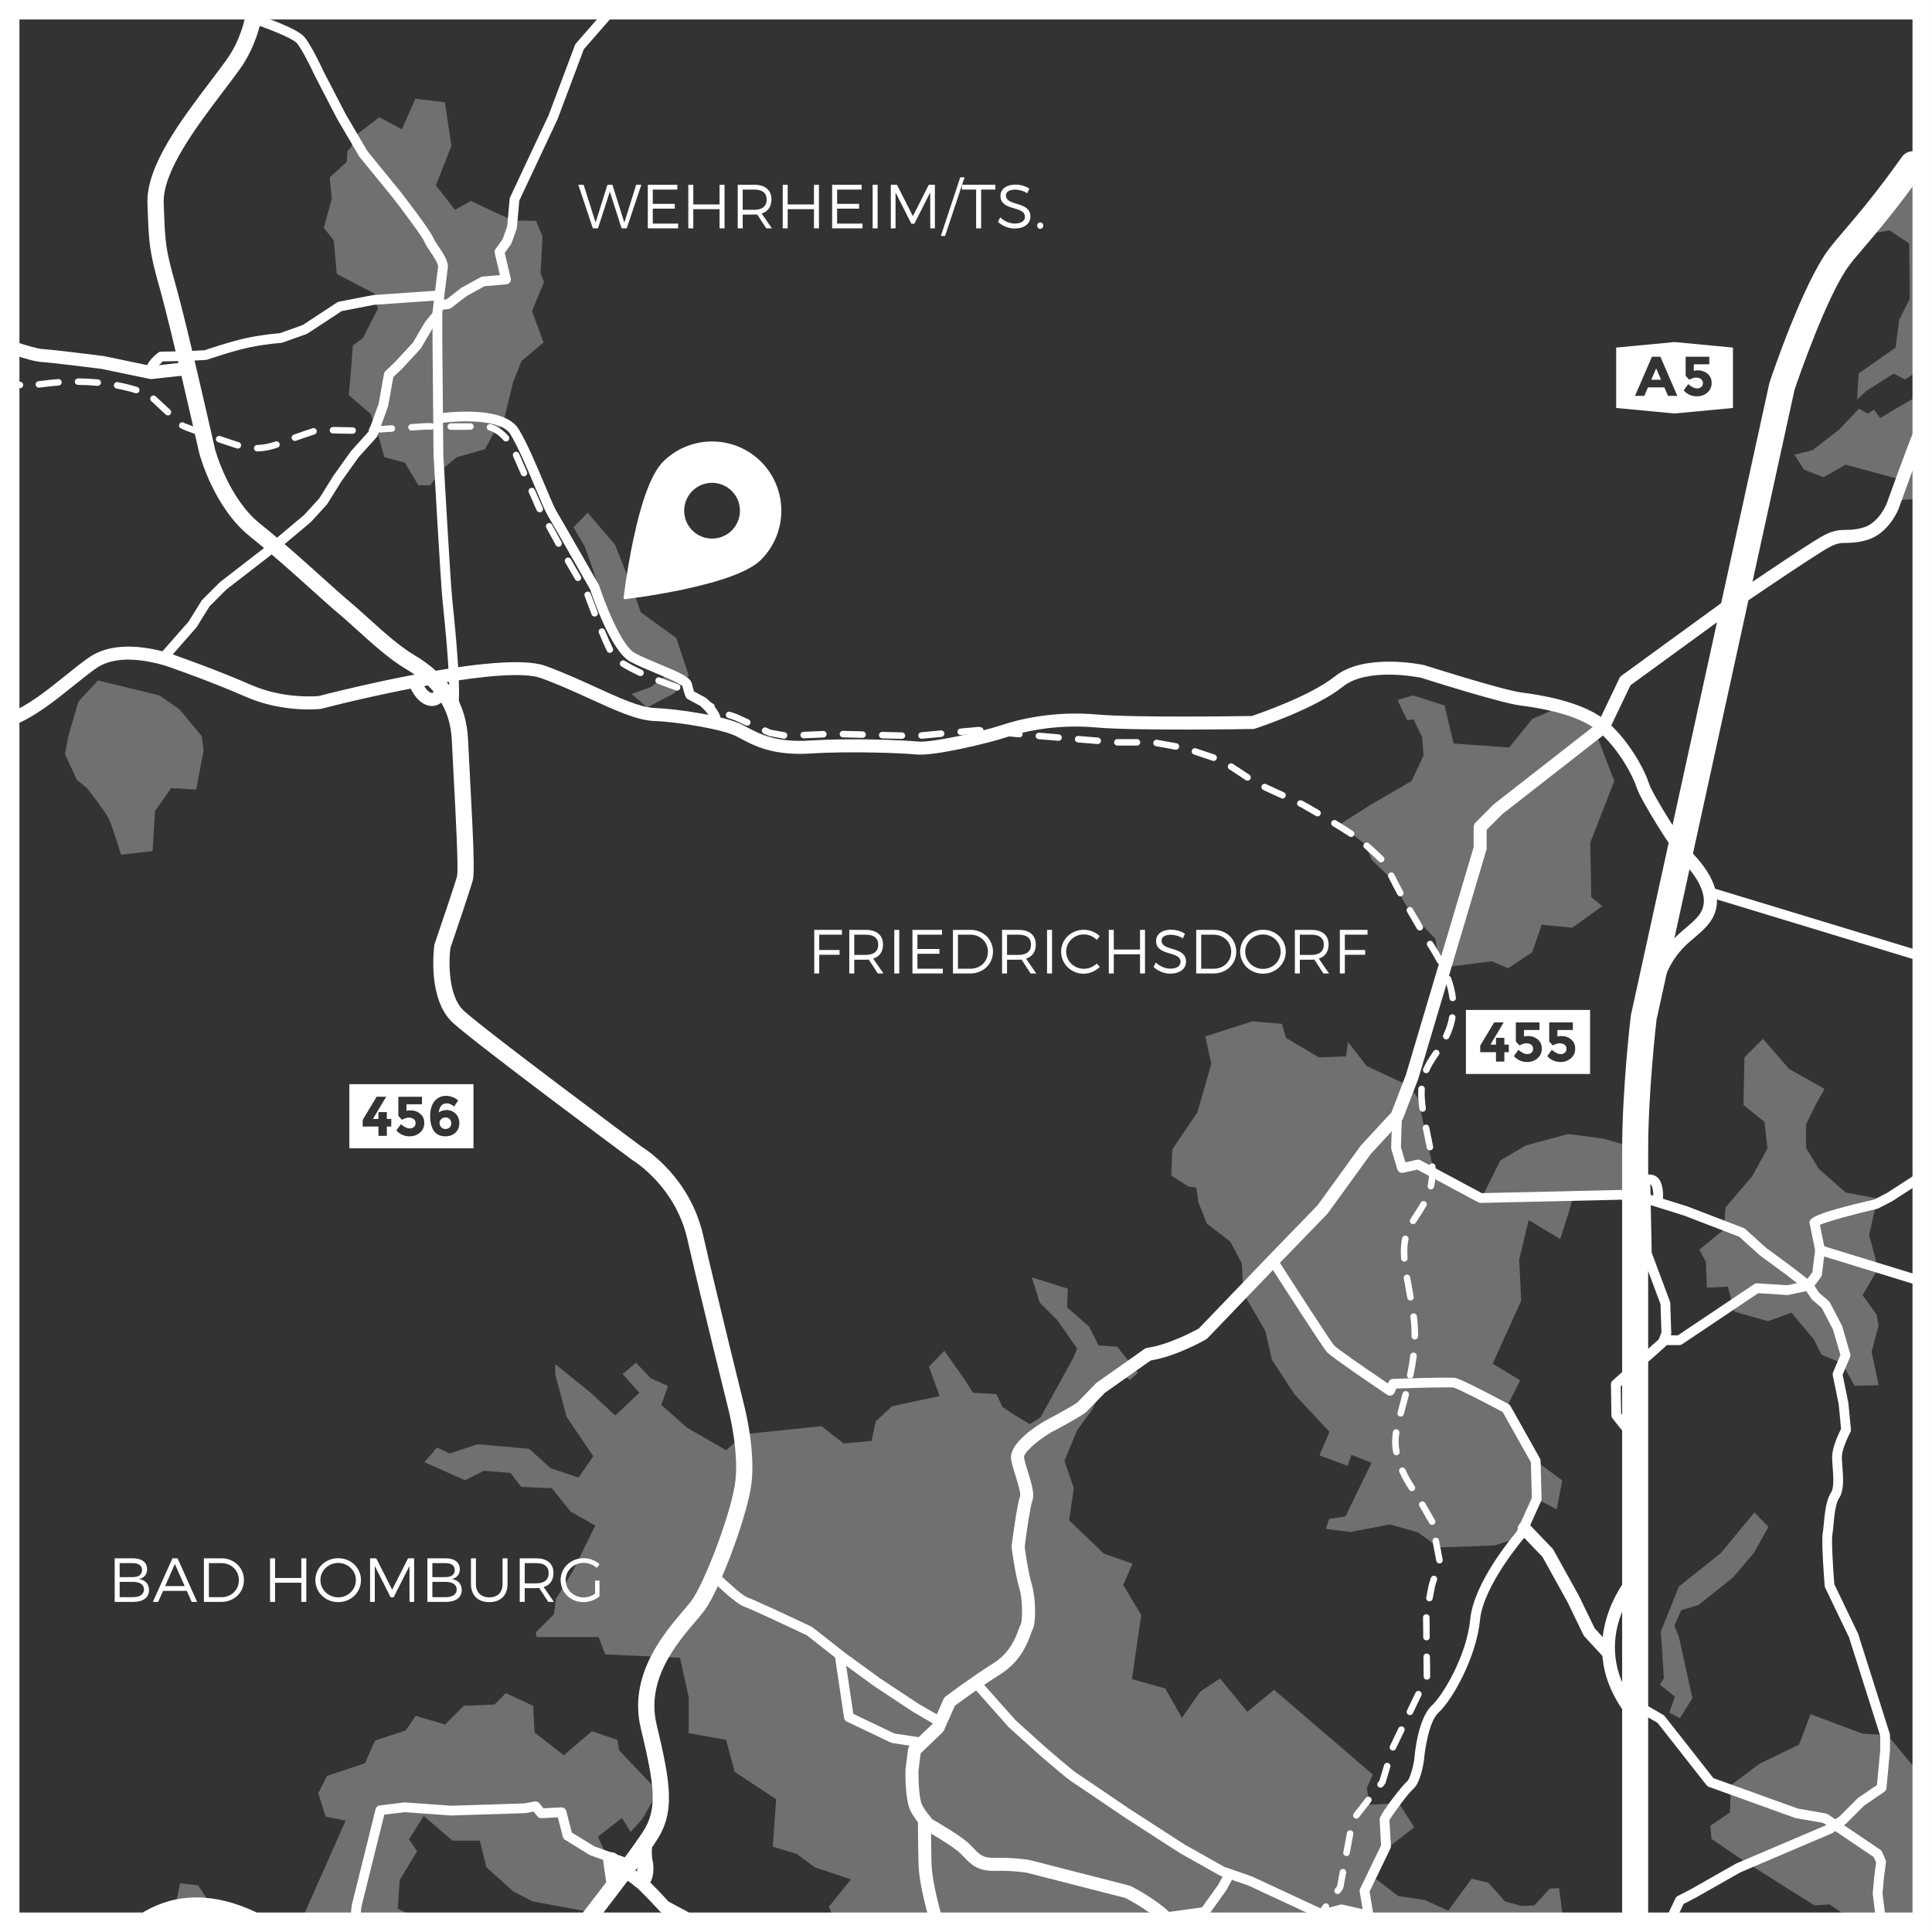 <?xml version="1.0" encoding="utf-8"?>
<!-- Generator: Adobe Illustrator 28.3.0, SVG Export Plug-In . SVG Version: 6.00 Build 0)  -->
<svg version="1.1" id="Ebene_1" xmlns="http://www.w3.org/2000/svg" xmlns:xlink="http://www.w3.org/1999/xlink" x="0px" y="0px"
	 viewBox="0 0 595.276 595.276" style="enable-background:new 0 0 595.276 595.276;" xml:space="preserve">
<rect x="0" y="0" width="595.276" height="595.276" fill="#333333" stroke="none"/>
<style type="text/css">
	.st0{fill:#FFFFFF;}
	.st1{opacity:0.3;}
	.st2{fill:none;}
</style>
<g id="Plan">
	<g>
		<g>
			<path class="st0" d="M406.747,590.855c-0.207,0-0.416-0.064-0.595-0.197c-0.445-0.33-0.539-0.957-0.209-1.401
				l1.789-2.417c0.33-0.445,0.957-0.538,1.401-0.209c0.445,0.33,0.539,0.957,0.209,1.401l-1.789,2.417
				C407.357,590.715,407.054,590.855,406.747,590.855z"/>
		</g>
		<g>
			<path class="st0" d="M412.142,583.572c-0.206,0-0.416-0.064-0.595-0.197c-0.445-0.329-0.539-0.956-0.209-1.402
				l0.636-0.86l0.821-4.448c0.101-0.544,0.623-0.906,1.168-0.803c0.544,0.101,0.904,0.624,0.803,1.168
				l-0.863,4.676c-0.027,0.15-0.089,0.292-0.18,0.414l-0.774,1.046C412.751,583.432,412.449,583.572,412.142,583.572
				z M414.881,571.894c-0.061,0-0.121-0.005-0.183-0.017c-0.544-0.101-0.904-0.623-0.804-1.168l1.1-5.955
				c0.1-0.544,0.622-0.907,1.168-0.803c0.544,0.101,0.904,0.623,0.804,1.168l-1.1,5.955
				C415.776,571.556,415.355,571.894,414.881,571.894z M417.906,560.354c-0.215,0-0.433-0.07-0.616-0.212
				c-0.436-0.34-0.514-0.97-0.173-1.406l3.725-4.775c0.34-0.437,0.969-0.515,1.406-0.173
				c0.436,0.34,0.514,0.97,0.173,1.406l-3.725,4.775C418.499,560.222,418.205,560.354,417.906,560.354z
				 M425.356,550.803c-0.215,0-0.433-0.07-0.616-0.212c-0.436-0.341-0.514-0.97-0.173-1.406l0.485-0.622
				l1.392-4.687c0.159-0.528,0.712-0.833,1.247-0.675c0.53,0.159,0.833,0.716,0.675,1.247l-1.447,4.868
				c-0.036,0.119-0.094,0.232-0.171,0.331l-0.602,0.771C425.949,550.671,425.655,550.803,425.356,550.803z
				 M429.173,539.375c-0.145,0-0.293-0.031-0.433-0.099c-0.499-0.239-0.71-0.838-0.47-1.337l2.62-5.46
				c0.239-0.498,0.836-0.712,1.337-0.47c0.499,0.239,0.71,0.838,0.47,1.337l-2.62,5.46
				C429.905,539.165,429.547,539.375,429.173,539.375z M434.414,528.454c-0.145,0-0.293-0.031-0.433-0.099
				c-0.499-0.239-0.71-0.838-0.47-1.337l2.62-5.46c0.24-0.498,0.835-0.713,1.337-0.47
				c0.499,0.239,0.71,0.838,0.47,1.337l-2.62,5.46C435.146,528.245,434.788,528.454,434.414,528.454z
				 M439.652,517.533c-0.549,0-0.996-0.441-1.002-0.992l-0.066-6.056c-0.006-0.553,0.438-1.007,0.992-1.013
				c0.004,0,0.007,0,0.011,0c0.549,0,0.996,0.441,1.002,0.991l0.066,6.056c0.006,0.553-0.438,1.007-0.992,1.013
				C439.659,517.533,439.656,517.533,439.652,517.533z M439.521,505.42c-0.549,0-0.996-0.441-1.002-0.992
				l-0.067-6.056c-0.006-0.553,0.438-1.007,0.992-1.013c0.004,0,0.007,0,0.011,0c0.549,0,0.996,0.441,1.002,0.992
				l0.067,6.056c0.006,0.553-0.438,1.007-0.992,1.013C439.528,505.42,439.525,505.42,439.521,505.42z
				 M440.434,493.402c-0.063,0-0.127-0.006-0.191-0.019c-0.544-0.105-0.899-0.63-0.794-1.173l0.76-3.934
				c0.007-0.038,0.017-0.074,0.027-0.112l0.616-1.954c0.167-0.528,0.728-0.82,1.258-0.655
				c0.527,0.166,0.821,0.729,0.655,1.258l-0.599,1.9l-0.75,3.878
				C441.325,493.07,440.905,493.402,440.434,493.402z M443.514,481.73c-0.473,0-0.894-0.336-0.984-0.817
				l-1.119-5.953c-0.103-0.544,0.256-1.068,0.8-1.17c0.544-0.101,1.068,0.255,1.17,0.8l1.119,5.953
				c0.103,0.544-0.256,1.068-0.8,1.17C443.638,481.724,443.576,481.73,443.514,481.73z M441.245,469.838
				c-0.347,0-0.684-0.18-0.87-0.503l-3.018-5.251c-0.276-0.48-0.111-1.092,0.37-1.368
				c0.481-0.275,1.091-0.11,1.368,0.37l3.018,5.251c0.276,0.48,0.111,1.092-0.37,1.368
				C441.585,469.795,441.414,469.838,441.245,469.838z M435.033,459.443c-0.321,0-0.636-0.154-0.83-0.44
				c-0.816-1.202-2.005-3.121-3.039-5.442c-0.225-0.506,0.002-1.098,0.507-1.323c0.508-0.229,1.099,0.002,1.323,0.507
				c0.975,2.187,2.096,3.998,2.867,5.132c0.311,0.458,0.192,1.081-0.266,1.392
				C435.422,459.387,435.227,459.443,435.033,459.443z M430.244,448.394c-0.475,0-0.896-0.339-0.985-0.822
				c-0.217-1.186-0.327-2.357-0.327-3.48c0-0.991,0.086-1.966,0.255-2.901c0.099-0.544,0.62-0.904,1.165-0.808
				c0.545,0.099,0.906,0.621,0.808,1.165c-0.148,0.818-0.223,1.674-0.223,2.545c0,1.003,0.099,2.052,0.294,3.12
				c0.1,0.544-0.261,1.067-0.805,1.166C430.364,448.389,430.304,448.394,430.244,448.394z M431.562,436.475
				c-0.085,0-0.171-0.011-0.257-0.033c-0.535-0.142-0.854-0.69-0.713-1.225c0.193-0.727,0.393-1.47,0.597-2.227
				c0.316-1.173,0.642-2.381,0.963-3.621c0.138-0.535,0.685-0.863,1.221-0.718c0.535,0.139,0.857,0.685,0.718,1.222
				c-0.322,1.246-0.65,2.461-0.968,3.64c-0.203,0.754-0.402,1.494-0.594,2.218
				C432.411,436.178,432.006,436.475,431.562,436.475z M434.514,424.726c-0.068,0-0.135-0.007-0.205-0.021
				c-0.541-0.113-0.89-0.643-0.778-1.185c0.434-2.095,0.756-4.021,0.984-5.891c0.067-0.549,0.56-0.953,1.116-0.873
				c0.549,0.067,0.941,0.567,0.874,1.116c-0.235,1.925-0.566,3.905-1.01,6.055
				C435.397,424.401,434.979,424.726,434.514,424.726z M435.918,412.714c-0.002,0-0.005,0-0.007,0
				c-0.554-0.004-0.999-0.456-0.995-1.009l0.002-0.405c0-1.872-0.117-3.723-0.347-5.5
				c-0.07-0.549,0.317-1.052,0.865-1.123c0.551-0.077,1.052,0.315,1.123,0.864
				c0.242,1.863,0.364,3.8,0.364,5.759l-0.002,0.419C436.916,412.27,436.468,412.714,435.918,412.714z
				 M434.591,400.695c-0.477,0-0.899-0.342-0.986-0.827c-0.17-0.963-0.339-1.887-0.5-2.777
				c-0.203-1.115-0.395-2.175-0.571-3.188c-0.094-0.546,0.271-1.064,0.816-1.159
				c0.547-0.092,1.065,0.271,1.159,0.816c0.174,1.008,0.366,2.063,0.568,3.172c0.163,0.893,0.331,1.819,0.501,2.784
				c0.097,0.545-0.267,1.066-0.811,1.162C434.708,400.69,434.649,400.695,434.591,400.695z M432.702,388.738
				c-0.519,0-0.957-0.399-0.998-0.925c-0.062-0.799-0.092-1.533-0.092-2.244c0-1.475,0.132-2.807,0.405-4.072
				c0.117-0.541,0.653-0.887,1.191-0.768c0.541,0.117,0.885,0.65,0.768,1.191
				c-0.243,1.124-0.36,2.318-0.36,3.649c0,0.659,0.028,1.343,0.086,2.09c0.043,0.552-0.37,1.034-0.922,1.077
				C432.754,388.737,432.728,388.738,432.702,388.738z M435.386,377.187c-0.185,0-0.372-0.051-0.539-0.159
				c-0.466-0.297-0.602-0.918-0.303-1.384c0.345-0.541,0.685-1.061,1.014-1.566
				c0.796-1.22,1.546-2.373,2.191-3.507c0.274-0.481,0.887-0.65,1.367-0.375c0.481,0.274,0.649,0.886,0.375,1.367
				c-0.674,1.184-1.442,2.362-2.254,3.609c-0.327,0.5-0.663,1.016-1.006,1.552
				C436.04,377.023,435.717,377.187,435.386,377.187z M440.863,366.475c-0.072,0-0.145-0.008-0.218-0.024
				c-0.54-0.12-0.881-0.656-0.761-1.196c0.301-1.355,0.447-2.796,0.446-4.403c0-0.435-0.011-0.884-0.033-1.351
				c-0.026-0.553,0.399-1.023,0.952-1.05c0.547-0.043,1.023,0.399,1.05,0.952
				c0.025,0.501,0.035,0.982,0.035,1.448c0.001,1.756-0.161,3.338-0.493,4.839
				C441.737,366.157,441.322,366.475,440.863,366.475z M440.565,354.448c-0.476,0-0.897-0.34-0.986-0.824
				c-0.088-0.489-0.186-0.992-0.292-1.511l-0.081-0.395c-0.293-1.432-0.565-2.765-0.813-4.014
				c-0.109-0.543,0.244-1.071,0.787-1.178c0.539-0.117,1.071,0.244,1.178,0.787
				c0.249,1.246,0.52,2.575,0.812,4.003l0.08,0.396c0.11,0.532,0.209,1.051,0.301,1.556
				c0.098,0.544-0.263,1.066-0.807,1.165C440.684,354.443,440.623,354.448,440.565,354.448z M438.327,342.547
				c-0.492,0-0.922-0.362-0.991-0.864c-0.256-1.838-0.381-3.411-0.38-4.806c0-0.487,0.015-0.964,0.045-1.433
				c0.037-0.553,0.521-0.955,1.066-0.935c0.552,0.036,0.971,0.514,0.935,1.066
				c-0.028,0.426-0.041,0.859-0.041,1.303c-0.001,1.303,0.117,2.784,0.36,4.529
				c0.076,0.548-0.305,1.054-0.854,1.13C438.419,342.544,438.373,342.547,438.327,342.547z M439.431,330.662
				c-0.134,0-0.271-0.027-0.402-0.084c-0.507-0.223-0.737-0.814-0.515-1.321c0.681-1.548,1.626-3.173,2.889-4.965
				l0.281-0.402c0.315-0.456,0.939-0.573,1.394-0.258c0.456,0.314,0.572,0.938,0.258,1.394l-0.296,0.423
				c-1.184,1.681-2.065,3.191-2.691,4.616C440.185,330.439,439.817,330.662,439.431,330.662z M445.598,320.259
				c-0.144,0-0.291-0.031-0.431-0.098c-0.499-0.238-0.712-0.836-0.473-1.336c0.888-1.863,1.472-3.655,1.785-5.477
				c0.093-0.545,0.612-0.913,1.157-0.818c0.546,0.094,0.912,0.612,0.818,1.157
				c-0.344,2.006-0.983,3.97-1.952,6.002C446.332,320.048,445.973,320.259,445.598,320.259z M447.584,308.487
				c-0.499,0-0.931-0.371-0.993-0.879c-0.223-1.792-0.689-3.696-1.385-5.659c-0.185-0.522,0.088-1.094,0.61-1.279
				c0.52-0.185,1.093,0.087,1.279,0.61c0.745,2.099,1.244,4.145,1.485,6.082c0.069,0.549-0.321,1.049-0.871,1.118
				C447.666,308.486,447.625,308.487,447.584,308.487z M443.7,297.085c-0.361,0-0.71-0.195-0.889-0.537
				c-0.714-1.364-1.544-2.796-2.464-4.255l-0.565-0.899c-0.294-0.469-0.151-1.088,0.318-1.381
				c0.47-0.294,1.088-0.151,1.381,0.319l0.561,0.892c0.949,1.505,1.805,2.983,2.545,4.394
				c0.256,0.49,0.068,1.096-0.423,1.353C444.016,297.049,443.856,297.085,443.7,297.085z M437.466,286.702
				c-0.341,0-0.672-0.173-0.86-0.486c-1.121-1.868-2.143-3.619-3.071-5.245c-0.275-0.481-0.108-1.093,0.374-1.367
				c0.48-0.276,1.091-0.107,1.366,0.374c0.922,1.615,1.937,3.353,3.05,5.208
				c0.285,0.474,0.131,1.09-0.344,1.375C437.819,286.656,437.641,286.702,437.466,286.702z M431.464,276.18
				c-0.357,0-0.703-0.191-0.884-0.527c-1.024-1.903-1.967-3.722-2.802-5.407c-0.247-0.496-0.044-1.097,0.452-1.343
				c0.494-0.246,1.097-0.043,1.343,0.453c0.826,1.665,1.759,3.464,2.773,5.347
				c0.262,0.487,0.079,1.095-0.408,1.357C431.787,276.142,431.625,276.18,431.464,276.18z M425.547,265.7
				c-0.253,0-0.506-0.095-0.701-0.286c-1.025-1.002-2.623-2.521-4.415-4.061c-0.42-0.361-0.468-0.993-0.108-1.413
				c0.363-0.419,0.995-0.466,1.413-0.107c1.833,1.575,3.465,3.125,4.511,4.148
				c0.395,0.387,0.403,1.021,0.016,1.417C426.067,265.599,425.807,265.7,425.547,265.7z M416.289,257.889
				c-0.191,0-0.384-0.054-0.555-0.168c-1.275-0.85-2.99-1.931-5.096-3.212c-0.473-0.288-0.623-0.904-0.336-1.377
				c0.288-0.472,0.904-0.623,1.377-0.335c2.13,1.296,3.868,2.392,5.167,3.257c0.46,0.307,0.585,0.929,0.278,1.39
				C416.931,257.733,416.613,257.889,416.289,257.889z M405.951,251.544c-0.172,0-0.347-0.044-0.507-0.139
				c-2.339-1.376-4.129-2.405-4.399-2.559l-0.8-0.368c-0.503-0.232-0.723-0.827-0.491-1.33
				c0.23-0.502,0.826-0.724,1.329-0.491l0.84,0.387l-0.024,0.052c0.637,0.273,1.856,0.99,4.561,2.582
				c0.478,0.28,0.636,0.895,0.356,1.372C406.629,251.368,406.295,251.544,405.951,251.544z M395.162,246.038
				c-0.14,0-0.283-0.029-0.418-0.092l-5.501-2.533c-0.503-0.232-0.723-0.827-0.491-1.33
				c0.232-0.502,0.827-0.724,1.329-0.491l5.501,2.533c0.503,0.232,0.723,0.827,0.491,1.33
				C395.904,245.822,395.541,246.038,395.162,246.038z M384.382,240.534c-0.188,0-0.378-0.053-0.547-0.163
				c-1.608-1.05-3.591-2.35-5.082-3.343c-0.46-0.307-0.585-0.929-0.278-1.389c0.305-0.462,0.928-0.587,1.39-0.278
				c1.485,0.989,3.462,2.285,5.066,3.333c0.463,0.303,0.594,0.924,0.291,1.387
				C385.03,240.374,384.709,240.534,384.382,240.534z M373.931,234.461c-0.11,0-0.22-0.018-0.33-0.056
				c-1.774-0.618-3.97-1.352-5.738-1.936c-0.526-0.174-0.811-0.741-0.637-1.266
				c0.173-0.525,0.739-0.812,1.266-0.637c1.778,0.588,3.986,1.326,5.77,1.947
				c0.523,0.182,0.799,0.754,0.617,1.276C374.734,234.202,374.346,234.461,373.931,234.461z M362.318,230.997
				c-0.059,0-0.117-0.005-0.177-0.016l-5.962-1.067c-0.545-0.097-0.908-0.618-0.81-1.163
				c0.098-0.545,0.615-0.908,1.163-0.81l5.962,1.067c0.545,0.097,0.908,0.618,0.81,1.163
				C363.216,230.656,362.794,230.997,362.318,230.997z M350.316,229.729h-6.056c-0.554,0-1.002-0.449-1.002-1.002
				s0.448-1.002,1.002-1.002h6.056c0.554,0,1.002,0.449,1.002,1.002S350.87,229.729,350.316,229.729z
				 M338.224,229.255c-0.027,0-0.056-0.001-0.084-0.003l-6.036-0.501c-0.551-0.045-0.961-0.53-0.916-1.081
				c0.046-0.551,0.517-0.963,1.083-0.916l6.036,0.501c0.551,0.045,0.961,0.53,0.916,1.081
				C339.178,228.859,338.739,229.255,338.224,229.255z M326.152,228.254c-0.027,0-0.056-0.001-0.084-0.003
				l-6.036-0.501c-0.551-0.046-0.961-0.53-0.915-1.081c0.045-0.551,0.522-0.969,1.081-0.916l6.036,0.501
				c0.551,0.046,0.961,0.53,0.915,1.081C327.106,227.858,326.668,228.254,326.152,228.254z M277.89,227.659
				c-0.009,0-0.018,0-0.026-0.001l-6.054-0.156c-0.553-0.014-0.99-0.474-0.976-1.028
				c0.014-0.553,0.466-1.026,1.028-0.976l6.054,0.156c0.553,0.014,0.99,0.474,0.976,1.028
				C278.877,227.227,278.431,227.659,277.89,227.659z M283.936,227.621c-0.511,0-0.948-0.389-0.997-0.908
				c-0.052-0.551,0.352-1.04,0.903-1.092l6.029-0.57c0.553-0.055,1.04,0.353,1.092,0.903
				c0.052,0.551-0.352,1.04-0.903,1.092l-6.029,0.57C283.999,227.62,283.968,227.621,283.936,227.621z
				 M241.582,227.604c-0.06,0-0.121-0.005-0.182-0.017l-4.394-0.807c-0.082-0.015-0.163-0.04-0.238-0.075
				l-1.443-0.665c-0.503-0.232-0.722-0.827-0.491-1.33c0.231-0.503,0.826-0.722,1.33-0.491l1.329,0.612l4.27,0.784
				c0.544,0.1,0.905,0.622,0.804,1.167C242.478,227.266,242.057,227.604,241.582,227.604z M247.621,227.488
				c-0.533,0-0.977-0.42-1-0.959c-0.024-0.553,0.405-1.021,0.958-1.045l6.051-0.263
				c0.559-0.022,1.021,0.405,1.045,0.958c0.024,0.553-0.405,1.021-0.958,1.045l-6.051,0.263
				C247.651,227.487,247.635,227.488,247.621,227.488z M265.781,227.347c-0.009,0-0.018,0-0.026-0.001l-6.054-0.156
				c-0.553-0.014-0.99-0.474-0.976-1.028c0.014-0.553,0.463-1.019,1.028-0.976l6.054,0.156
				c0.553,0.014,0.99,0.474,0.976,1.028C266.768,226.915,266.322,227.347,265.781,227.347z M314.084,227.201
				c-0.032,0-0.065-0.002-0.097-0.004l-6.029-0.581c-0.551-0.053-0.955-0.543-0.901-1.094
				c0.053-0.551,0.552-0.954,1.093-0.902l6.029,0.581c0.551,0.053,0.955,0.543,0.901,1.094
				C315.031,226.813,314.594,227.201,314.084,227.201z M295.996,226.481c-0.511,0-0.948-0.389-0.997-0.908
				c-0.052-0.551,0.352-1.04,0.903-1.092l5.354-0.506c0.065-0.005,0.127-0.005,0.19,0l0.676,0.065
				c0.551,0.053,0.954,0.543,0.901,1.094c-0.053,0.551-0.553,0.951-1.093,0.902l-0.581-0.056l-5.258,0.498
				C296.059,226.48,296.027,226.481,295.996,226.481z M230.243,223.598c-0.14,0-0.283-0.029-0.419-0.092
				l-3.494-1.611l-1.991-0.664c-0.525-0.175-0.809-0.743-0.634-1.268c0.175-0.525,0.74-0.807,1.268-0.634
				l2.043,0.681c0.035,0.012,0.069,0.025,0.102,0.041l3.545,1.633c0.503,0.232,0.722,0.827,0.491,1.33
				C230.985,223.382,230.622,223.598,230.243,223.598z M219.208,218.701c-0.169,0-0.341-0.043-0.499-0.134
				l-5.25-3.02c-0.48-0.276-0.645-0.889-0.369-1.368c0.276-0.48,0.888-0.644,1.368-0.369l5.25,3.02
				c0.48,0.276,0.645,0.889,0.369,1.368C219.893,218.521,219.555,218.701,219.208,218.701z M208.636,212.803
				c-0.109,0-0.22-0.018-0.328-0.056c-1.065-0.369-3.226-1.137-5.735-2.13c-0.514-0.204-0.767-0.786-0.563-1.301
				c0.204-0.514,0.784-0.766,1.301-0.563c2.474,0.979,4.604,1.735,5.654,2.099
				c0.523,0.181,0.8,0.752,0.619,1.275C209.439,212.543,209.051,212.803,208.636,212.803z M197.358,208.31
				c-0.141,0-0.284-0.03-0.421-0.093c-2.198-1.018-4.039-1.993-5.473-2.897c-0.468-0.295-0.609-0.914-0.314-1.382
				c0.296-0.468,0.914-0.61,1.382-0.313c1.362,0.858,3.127,1.792,5.247,2.774
				c0.502,0.233,0.721,0.829,0.488,1.331C198.099,208.095,197.737,208.31,197.358,208.31z M187.906,201.154
				c-0.369,0-0.725-0.204-0.899-0.558c-0.681-1.377-1.516-3.264-2.485-5.61c-0.211-0.511,0.032-1.097,0.544-1.308
				c0.51-0.213,1.098,0.032,1.308,0.544c0.951,2.304,1.768,4.15,2.429,5.486
				c0.245,0.496,0.042,1.098-0.454,1.343C188.206,201.121,188.055,201.154,187.906,201.154z M183.207,189.969
				c-0.402,0-0.781-0.244-0.935-0.642c-1.064-2.76-1.895-5.021-2.144-5.702c-0.19-0.52,0.078-1.095,0.598-1.285
				c0.521-0.187,1.096,0.078,1.285,0.598c0.247,0.678,1.074,2.925,2.132,5.668
				c0.199,0.516-0.058,1.097-0.575,1.296C183.449,189.947,183.327,189.969,183.207,189.969z M178.061,179.027
				c-0.345,0-0.682-0.179-0.868-0.499l-3.053-5.263c-0.264-0.486-0.085-1.095,0.401-1.359
				c0.485-0.263,1.094-0.084,1.359,0.401l0.057,0.105l2.969,5.109c0.278,0.479,0.116,1.092-0.363,1.37
				C178.405,178.983,178.232,179.027,178.061,179.027z M172.116,168.474c-0.355,0-0.698-0.188-0.88-0.521
				l-2.906-5.314c-0.266-0.486-0.087-1.095,0.398-1.36c0.486-0.264,1.095-0.087,1.36,0.398l2.906,5.314
				c0.266,0.486,0.087,1.095-0.398,1.36C172.444,168.435,172.279,168.474,172.116,168.474z M166.305,157.846
				c-0.355,0-0.698-0.188-0.88-0.521l-0.222-0.405l-2.269-5.213c-0.221-0.507,0.012-1.098,0.52-1.318
				c0.508-0.221,1.098,0.012,1.318,0.52l2.411,5.455c0.266,0.485,0.087,1.095-0.398,1.36
				C166.632,157.807,166.467,157.846,166.305,157.846z M161.44,146.756c-0.387,0-0.756-0.226-0.919-0.603l-2.413-5.555
				c-0.221-0.507,0.012-1.098,0.52-1.318c0.509-0.222,1.098,0.012,1.318,0.52l2.413,5.555
				c0.221,0.507-0.012,1.098-0.52,1.318C161.708,146.729,161.573,146.756,161.44,146.756z M79.255,139.106
				c-0.543,0-0.99-0.435-1.002-0.981c-0.012-0.553,0.427-1.012,0.981-1.024c1.805-0.039,3.592-0.378,5.625-1.069
				c0.527-0.177,1.093,0.103,1.271,0.626c0.178,0.524-0.102,1.093-0.626,1.271
				c-2.232,0.758-4.21,1.132-6.227,1.175C79.269,139.106,79.262,139.106,79.255,139.106z M73.29,138.216
				c-0.09,0-0.182-0.012-0.275-0.039c-0.033-0.009-0.074-0.024-0.106-0.036c-1.585-0.495-3.527-1.139-5.7-1.889
				c-0.523-0.181-0.801-0.751-0.621-1.274c0.181-0.524,0.752-0.801,1.274-0.621
				c2.155,0.744,4.079,1.382,5.719,1.897c0.523,0.164,0.822,0.72,0.664,1.245
				C74.116,137.934,73.721,138.216,73.29,138.216z M155.906,136.023c-0.28,0-0.559-0.117-0.757-0.345
				c-1.364-1.572-2.863-2.6-4.455-3.056c-0.532-0.152-0.84-0.707-0.688-1.24
				c0.152-0.532,0.709-0.84,1.239-0.688c1.971,0.564,3.793,1.798,5.417,3.669
				c0.363,0.418,0.318,1.051-0.1,1.414C156.373,135.943,156.139,136.023,155.906,136.023z M90.855,135.864
				c-0.412,0-0.799-0.257-0.945-0.668c-0.185-0.522,0.088-1.094,0.61-1.279c2.116-0.751,4.387-1.514,5.756-1.97
				c0.527-0.177,1.093,0.11,1.267,0.634c0.175,0.526-0.109,1.093-0.634,1.267
				c-1.36,0.453-3.616,1.211-5.72,1.957C91.079,135.845,90.966,135.864,90.855,135.864z M61.822,134.283
				c-0.114,0-0.229-0.02-0.341-0.06c-3.661-1.326-5.196-1.882-5.81-2.285l-0.039,0.042l-0.145-0.136
				c-0.405-0.378-0.427-1.012-0.049-1.417c0.379-0.404,1.012-0.427,1.417-0.049l0.001,0.001
				c0.602,0.227,2.646,0.994,5.309,1.958c0.52,0.189,0.789,0.763,0.601,1.284
				C62.616,134.029,62.232,134.283,61.822,134.283z M108.643,133.661c-0.006,0-0.011,0-0.017,0l-6.056-0.1
				c-0.553-0.009-0.994-0.465-0.986-1.019c0.01-0.553,0.51-0.976,1.019-0.986l6.056,0.1
				c0.553,0.009,0.994,0.465,0.986,1.019C109.635,133.223,109.188,133.661,108.643,133.661z M114.689,133.412
				c-0.525,0-0.966-0.408-0.999-0.939c-0.035-0.552,0.385-1.029,0.937-1.063l6.045-0.381
				c0.561-0.029,1.029,0.385,1.063,0.937c0.035,0.552-0.385,1.029-0.937,1.063l-6.045,0.381
				C114.731,133.411,114.71,133.412,114.689,133.412z M126.778,132.65c-0.525,0-0.966-0.408-0.999-0.939
				c-0.035-0.552,0.385-1.029,0.937-1.063l4.703-0.297l1.425,0.022c0.553,0.009,0.995,0.465,0.986,1.018
				s-0.453,1.001-1.018,0.986l-1.351-0.024l-4.619,0.295C126.82,132.649,126.799,132.65,126.778,132.65z
				 M140.934,132.445l-2.05-0.005c-0.553-0.002-1-0.453-0.998-1.007c0.002-0.552,0.451-0.998,1.002-0.998
				c0.002,0,0.003,0,0.004,0l2.041,0.005c1.313,0,2.669-0.006,4.001-0.022c0.549-0.011,1.007,0.436,1.014,0.991
				c0.006,0.553-0.437,1.008-0.991,1.014C143.618,132.438,142.254,132.445,140.934,132.445z M51.734,127.989
				c-0.244,0-0.489-0.089-0.682-0.268l-4.435-4.125c-0.405-0.377-0.428-1.011-0.051-1.417
				c0.378-0.405,1.012-0.427,1.417-0.051l4.435,4.125c0.405,0.377,0.428,1.012,0.051,1.417
				C52.271,127.882,52.004,127.989,51.734,127.989z M41.977,121.179c-0.098,0-0.197-0.015-0.296-0.045
				c-1.806-0.557-3.748-1.034-5.772-1.418c-0.544-0.103-0.901-0.628-0.798-1.171
				c0.103-0.543,0.624-0.902,1.171-0.798c2.097,0.398,4.112,0.893,5.989,1.472c0.528,0.163,0.825,0.724,0.662,1.253
				C42.802,120.902,42.405,121.179,41.977,121.179z M11.978,119.445c-0.509,0-0.945-0.386-0.996-0.904
				c-0.054-0.55,0.348-1.041,0.899-1.096c0.364-0.036,0.734-0.079,1.111-0.131
				c1.648-0.225,3.309-0.399,4.935-0.519c0.55-0.045,1.033,0.373,1.073,0.925c0.041,0.552-0.373,1.033-0.925,1.073
				c-1.585,0.117-3.204,0.288-4.811,0.506c-0.401,0.055-0.797,0.101-1.185,0.14
				C12.045,119.443,12.011,119.445,11.978,119.445z M30.101,118.891c-0.031,0-0.063-0.002-0.094-0.004
				c-1.951-0.182-3.957-0.281-5.961-0.296c-0.553-0.004-0.999-0.456-0.995-1.009
				c0.004-0.553,0.448-0.998,1.009-0.995c2.063,0.015,4.126,0.117,6.134,0.304
				c0.551,0.051,0.956,0.54,0.905,1.091C31.049,118.502,30.613,118.891,30.101,118.891z"/>
		</g>
		<g>
			<path class="st0" d="M3.133,119.673c-0.522,0-0.962-0.404-0.999-0.932c-0.039-0.552,0.377-1.031,0.929-1.07
				c0.965-0.068,1.968-0.066,3.083-0.059c0.553,0.004,0.999,0.456,0.995,1.01c-0.004,0.551-0.452,0.995-1.002,0.995
				c-0.002,0-0.005,0-0.007,0c-1.073-0.008-2.035-0.009-2.927,0.054C3.18,119.672,3.156,119.673,3.133,119.673z"/>
		</g>
	</g>
	<path class="st0" d="M139.709,219.176c-0.074,0-0.149-0.005-0.225-0.017c-0.821-0.123-1.387-0.889-1.264-1.71
		c0.413-2.758,0.427-10.604-1.859-32.318c-0.614-5.832-2.694-43.363-2.783-44.958l-0.311-35.391v-8.496
		c0-0.06,0.003-0.12,0.011-0.179c0.057-0.473,1.393-11.604,1.699-13.901c0.122-0.918-1.451-3.249-2.392-4.642
		c-0.806-1.194-1.502-2.225-1.84-3.103c-0.615-1.597-8.585-12.182-9.777-13.613
		c-0.768-0.922-9.807-12.035-10.191-12.508c-0.048-0.059-0.092-0.122-0.131-0.187l-6.787-11.568L97.036,23.404
		c-0.995-2.159-3.864-8.043-5.532-10.069c-1.296-1.574-9.393-4.729-14.729-6.467
		c-0.789-0.257-1.221-1.105-0.964-1.895c0.257-0.789,1.109-1.22,1.895-0.964c2.285,0.744,13.799,4.597,16.119,7.414
		c2.257,2.741,5.764,10.339,5.912,10.661l6.756,13.048l6.691,11.399c0.877,1.079,9.375,11.525,10.096,12.391
		c0.403,0.483,9.349,12.055,10.274,14.459c0.215,0.558,0.881,1.545,1.526,2.5
		c1.55,2.296,3.154,4.67,2.88,6.722c-0.289,2.171-1.553,12.69-1.683,13.773v8.393l0.308,35.308
		c0.019,0.32,2.162,38.981,2.768,44.739c1.862,17.686,2.482,28.816,1.843,33.079
		C141.082,218.641,140.441,219.176,139.709,219.176z"/>
	<path class="st0" d="M77.835,593.957c-0.36,0-0.724-0.078-1.071-0.242c-11.125-5.269-21.146-5.405-29.787-0.408
		c-1.197,0.692-2.73,0.283-3.423-0.914c-0.693-1.198-0.283-2.731,0.915-3.424
		c10.151-5.871,21.74-5.798,34.44,0.216c1.251,0.592,1.785,2.087,1.192,3.337
		C79.672,593.428,78.773,593.957,77.835,593.957z"/>
	<path class="st0" d="M180.466,594.745c-0.541,0-1.086-0.174-1.545-0.534c-1.089-0.854-1.279-2.429-0.425-3.518
		c0.144-0.184,14.451-18.435,19.576-26.273c4.685-7.166,3.543-14.462-0.648-31.979
		c-3.882-16.218,7.097-29.118,12.995-36.048c1.169-1.373,2.179-2.559,2.823-3.467
		c3.724-5.241,11.424-25.041,13.145-35.212c1.589-9.394-1.774-22.736-1.808-22.869
		c-0.092-0.373-8.848-35.717-12.817-53.122c-3.706-16.253-16.595-24.081-16.725-24.159
		c-0.073-0.044-0.149-0.094-0.218-0.145c-1.963-1.457-48.152-35.779-55.259-42.269
		c-7.981-7.286-5.823-23.272-5.727-23.948c0.022-0.156,0.059-0.31,0.11-0.46
		c2.124-6.213,6.297-18.555,6.889-20.804c0.469-2.204-0.442-19.288-1.045-30.593
		c-0.222-4.156-0.43-8.061-0.577-11.223c-0.584-12.565-8.381-18.585-14.195-22.021
		c-4.96-2.931-10.387-7.84-15.175-12.173c-1.995-1.805-3.88-3.51-5.514-4.872
		c-2.081-1.734-4.899-4.272-8.162-7.21c-5.538-4.988-12.43-11.194-19.096-16.508
		c-11.165-8.9-15.49-25.013-15.669-25.694c-0.107-0.465-8.682-38.407-12.019-50.237
		c-3.417-12.117-3.485-13.97-3.925-26.024l-0.024-0.631C45.01,51.236,55.604,37.251,64.951,24.912
		c1.681-2.22,3.27-4.317,4.711-6.296c3.006-4.126,5.108-9.178,6.25-15.016c0.266-1.359,1.579-2.244,2.94-1.978
		c1.358,0.266,2.244,1.582,1.978,2.94c-1.283,6.561-3.678,12.282-7.118,17.004c-1.469,2.017-3.071,4.132-4.767,6.371
		C60.541,39.031,50.082,52.838,50.438,62.57l0.023,0.631c0.44,12.049,0.486,13.308,3.741,24.847
		c3.372,11.957,11.71,48.846,12.063,50.41c0.019,0.066,4.079,15.115,13.924,22.963
		c6.784,5.407,13.738,11.67,19.326,16.703c3.225,2.904,6.009,5.412,8.017,7.085
		c1.712,1.427,3.634,3.165,5.668,5.006c4.612,4.172,9.839,8.902,14.363,11.574
		c10.681,6.311,16.128,14.849,16.651,26.102c0.147,3.152,0.355,7.046,0.576,11.189
		c1.111,20.819,1.479,29.885,0.887,32.135c-0.746,2.834-6.155,18.697-6.913,20.916
		c-0.522,4.074-0.732,14.84,4.174,19.32c6.771,6.184,52.351,40.077,54.772,41.876
		c1.543,0.944,14.894,9.555,18.937,27.284c3.959,17.36,12.703,52.658,12.791,53.013
		c0.146,0.571,3.654,14.499,1.889,24.928c-1.715,10.134-9.566,31.038-14.001,37.279
		c-0.771,1.084-1.846,2.348-3.092,3.811c-5.695,6.692-15.227,17.892-11.938,31.634
		c4.462,18.644,5.708,27.111-0.031,35.888c-5.243,8.018-19.235,25.868-19.828,26.623
		C181.944,594.416,181.209,594.745,180.466,594.745z"/>
	<path class="st0" d="M503.815,593.855c-2.214,0-4.009-1.795-4.009-4.009V354.277c0-18.531,2.543-40.268,2.65-41.185
		c0.016-0.129,0.037-0.259,0.066-0.388l42.62-194.552c0.03-0.139,0.068-0.276,0.113-0.41
		c0.412-1.235,10.175-30.366,18.298-41.054c1.172-1.542,2.677-3.308,4.583-5.543
		c4.316-5.063,10.227-11.997,17.894-22.84c1.278-1.806,3.777-2.237,5.588-0.959
		c1.808,1.278,2.236,3.78,0.958,5.588c-7.876,11.138-14.172,18.524-18.338,23.412
		c-1.825,2.14-3.266,3.83-4.301,5.193c-7.004,9.215-16.14,35.971-17.009,38.542l-42.53,194.142
		c-0.253,2.203-2.573,22.899-2.573,40.053v235.569C507.824,592.059,506.029,593.855,503.815,593.855z"/>
	<path class="st0" d="M220.531,223.34c-0.082,0-0.165-0.006-0.249-0.021c-0.819-0.137-1.372-0.911-1.236-1.73
		c-0.028-0.597-1.585-2.563-3.244-4.067l-3.852-2.074c-0.273-0.147-0.493-0.374-0.632-0.651
		c-0.055-0.11-0.546-1.127-1.026-3.328c-0.716-0.927-5.222-2.8-8.221-4.046c-2.778-1.154-5.649-2.348-7.862-3.544
		c-5.93-3.205-11.555-19.762-12.389-22.304c-0.99-1.734-11.275-19.763-13.018-22.666
		c-0.784-1.308-2.07-4.37-3.697-8.247c-2.406-5.733-5.4-12.867-7.863-16.882
		c-2.99-4.871-16.342-4.152-21.235-3.462c-0.821,0.112-1.583-0.457-1.699-1.279
		c-0.116-0.822,0.457-1.583,1.278-1.699c0.195-0.027,4.836-0.674,10.068-0.476
		c7.383,0.276,12.143,2.073,14.15,5.343c2.584,4.211,5.628,11.464,8.073,17.291
		c1.518,3.617,2.829,6.74,3.502,7.864c1.839,3.063,12.667,22.049,13.128,22.856
		c0.05,0.089,0.092,0.183,0.124,0.28c1.622,4.989,6.763,18.442,11.007,20.736c2.077,1.123,4.878,2.287,7.586,3.412
		c6.435,2.674,9.547,4.05,9.982,6.078c0.246,1.149,0.489,1.91,0.642,2.332l3.536,1.904
		c0.103,0.055,0.199,0.122,0.286,0.2c1.439,1.279,4.742,4.513,4.34,6.923
		C221.889,222.82,221.252,223.34,220.531,223.34z"/>
	<path class="st0" d="M507.264,318.853c-0.085,0-0.17-0.005-0.255-0.016c-1.098-0.14-1.875-1.143-1.736-2.241
		c2.667-20.973,9.124-26.443,14.311-30.839c1.552-1.315,2.893-2.451,3.962-3.885
		c4.198-5.634-1.75-13.052-5.67-16.973c-2.062-2.062-12.441-18.427-13.612-22.274
		c-0.897-2.949-5.063-11.355-11.594-17.128c-4.416-3.902-12.618-6.644-24.377-8.151
		c-5.987-0.768-28.535-7.91-30.482-8.53c-1.305-0.261-16.657-3.168-24,2.708
		c-8.668,6.935-26.411,12.745-27.162,12.989c-0.19,0.061-0.387,0.095-0.585,0.097
		c-1.479,0.025-36.337,0.606-48.336-0.47c-13.226-1.188-23.684,1.695-27.567,2.99
		c-5.375,1.792-22.234,5.862-27.665,5.338c-4.218-0.409-20.133-1.098-32.688-0.303
		c-11.627,0.735-17.448-2.378-21.703-4.65c-0.425-0.228-0.839-0.449-1.247-0.66
		c-4.116-2.129-17.62-4.409-25.378-4.713c-5.2-0.204-11.911-3.268-19.68-6.815
		c-4.867-2.222-9.898-4.52-15.161-6.412c-10.781-3.876-52.459,5.517-67.607,9.463
		c-0.092,0.024-0.186,0.041-0.281,0.052c-0.469,0.052-11.614,1.237-22.928-3.703
		c-10.75-4.694-21.802-8.542-21.912-8.581c-0.037-0.012-0.074-0.027-0.11-0.042
		c-0.154-0.063-15.46-6.277-24.152-0.208c-2.155,1.505-4.514,3.404-7.012,5.414
		c-5.66,4.556-12.075,9.719-18.51,12.162c-1.036,0.391-2.192-0.128-2.585-1.163s0.128-2.192,1.163-2.585
		c5.84-2.217,11.991-7.168,17.419-11.536c2.553-2.055,4.964-3.995,7.23-5.578
		c10.3-7.195,26.647-0.753,27.926-0.232c0.861,0.301,11.642,4.089,22.146,8.675
		c9.677,4.226,19.515,3.517,20.749,3.405c3.879-1.005,55.905-14.321,69.82-9.315
		c5.42,1.949,10.759,4.387,15.47,6.537c7.384,3.372,13.761,6.283,18.171,6.456
		c7.362,0.289,21.911,2.493,27.064,5.158c0.423,0.219,0.853,0.448,1.294,0.684
		c4.043,2.16,9.075,4.849,19.56,4.186c11.943-0.757,28.045-0.197,33.327,0.314
		c4.126,0.397,19.463-2.969,26.011-5.151c4.122-1.374,15.225-4.432,29.193-3.179
		c11.205,1.005,44.075,0.516,47.604,0.46c2.297-0.769,18.082-6.186,25.617-12.213
		c9.12-7.296,26.687-3.639,27.43-3.48c0.064,0.014,0.126,0.03,0.189,0.05
		c0.24,0.077,24.11,7.666,29.877,8.405c12.571,1.611,21.495,4.68,26.522,9.124
		c7.239,6.397,11.732,15.539,12.774,18.964c0.979,3.212,10.944,18.938,12.611,20.605
		c8.35,8.351,10.498,16.236,6.051,22.203c-1.342,1.801-2.917,3.136-4.584,4.549
		c-4.901,4.153-10.455,8.859-12.925,28.285C509.12,318.114,508.258,318.853,507.264,318.853z"/>
	<path class="st0" d="M360.615,594.37c-0.564,0-1.124-0.236-1.52-0.697c-3.758-4.365-11.096-8.238-12.338-8.875
		l-30.39-7.788c-0.623-0.097-4.828-0.716-9.717-0.578c-5.422,0.171-7.518-2.039-9.532-4.157
		c-0.407-0.427-0.831-0.874-1.309-1.325c-2.131-2.013-8.567-5.819-10.867-7.115
		c-0.181-0.102-0.344-0.23-0.484-0.382c-0.089-0.096-2.19-2.372-3.832-5.326
		c-1.717-3.091-1.667-11.147-1.639-12.73c0.001-0.071,0.006-0.143,0.015-0.214l0.771-6.17
		c0.057-0.457,0.27-0.881,0.602-1.199l6.963-6.666l3.387-7.659c0.138-0.311,0.353-0.582,0.625-0.788
		c0.076-0.058,7.707-5.81,14.792-10.277c5.124-3.23,6.824-7.928,7.737-10.452
		c0.266-0.735,0.447-1.234,0.688-1.642c0.44-1.192,0.596-7.415-0.481-10.916c-1.268-4.123-2.339-12.171-2.384-12.512
		c-0.022-0.169-0.024-0.341-0.002-0.511c0.161-1.287,1.599-12.65,2.58-15.263c0.34-0.907-0.707-4.253-1.333-6.252
		c-0.561-1.793-1.14-3.647-1.392-5.221c-0.772-4.825,7.62-10.219,10.21-11.756
		c0.03-0.018,0.062-0.035,0.092-0.051c4.31-2.262,9.421-5.13,10.164-5.82c1.2-1.2,5.631-5.783,5.675-5.829
		c0.088-0.091,0.184-0.173,0.287-0.246l14.653-10.333c0.26-0.183,0.561-0.302,0.877-0.346
		c6.556-0.919,14.388-5.131,15.849-5.942l22.006-22.922l14.559-15.02l13.335-18.392
		c0.047-0.065,0.097-0.126,0.152-0.185l9.301-10.05l4.461-11.599l20.871-70.133v-6.186
		c0-0.531,0.211-1.041,0.587-1.417l5.552-5.553c0.058-0.058,0.119-0.112,0.183-0.163l32.02-25.005l6.583-13.765
		c0.144-0.3,0.36-0.56,0.629-0.756l31.156-22.674c1.109-0.76,26.109-17.865,31.087-20.509
		c3.178-1.688,5.065-1.717,7.064-1.748c1.405-0.021,2.859-0.044,5.196-0.721c4.809-1.392,7.149-7.226,7.172-7.285
		c0.249-0.696,6.564-18.264,8.573-22.898c0.44-1.016,1.62-1.482,2.636-1.042
		c1.016,0.44,1.483,1.62,1.042,2.636c-1.956,4.516-8.432,22.527-8.497,22.708
		c-0.138,0.36-3.074,7.78-9.812,9.73c-2.852,0.826-4.735,0.855-6.248,0.878c-1.759,0.027-2.921,0.045-5.245,1.28
		c-4.781,2.54-30.398,20.067-30.657,20.243l-30.699,22.342l-6.567,13.732c-0.134,0.279-0.331,0.525-0.575,0.715
		l-32.295,25.22l-4.878,4.878v5.648c0,0.194-0.028,0.386-0.083,0.572l-20.977,70.487
		c-0.015,0.05-0.031,0.1-0.051,0.148l-4.627,12.031c-0.091,0.238-0.226,0.455-0.399,0.642l-9.481,10.245
		l-13.349,18.412c-0.056,0.077-0.117,0.151-0.183,0.218l-14.652,15.115l-22.205,23.129
		c-0.131,0.137-0.281,0.255-0.444,0.348c-0.378,0.218-9.162,5.241-17.045,6.5l-14.111,9.951
		c-0.762,0.789-4.472,4.622-5.599,5.75c-1.301,1.301-8.142,4.96-11.079,6.503
		c-4.454,2.657-8.46,6.368-8.255,7.651c0.205,1.286,0.742,2.999,1.261,4.655c1.072,3.425,2.084,6.66,1.26,8.858
		c-0.603,1.606-1.729,9.381-2.324,14.094c0.192,1.392,1.156,8.186,2.208,11.606
		c1.19,3.868,1.444,11.983,0.093,14.145c-0.055,0.106-0.225,0.578-0.362,0.956
		c-1,2.764-3.082,8.516-9.369,12.479c-6.006,3.787-12.433,8.532-14.101,9.774l-3.336,7.541
		c-0.106,0.24-0.258,0.456-0.447,0.637l-6.735,6.448l-0.669,5.356c-0.051,3.5,0.264,9.036,1.138,10.607
		c1.131,2.037,2.558,3.743,3.071,4.329c1.559,0.89,8.708,5.023,11.36,7.527
		c0.533,0.503,1.007,1,1.46,1.477c1.849,1.943,2.879,2.998,6.516,2.913
		c5.685-0.163,10.368,0.61,10.565,0.643c0.056,0.009,0.113,0.021,0.167,0.035l30.694,7.866
		c0.136,0.035,0.267,0.083,0.393,0.146c0.372,0.184,9.148,4.567,13.775,9.943c0.722,0.839,0.627,2.104-0.211,2.826
		C361.543,594.211,361.078,594.37,360.615,594.37z M314.613,500.256c-0.006,0.01-0.013,0.02-0.019,0.029
		C314.6,500.276,314.606,500.266,314.613,500.256z"/>
	<path class="st0" d="M288.394,593.4c-0.856,0-1.649-0.553-1.915-1.414c-0.136-0.439-3.323-10.837-3.482-17.976
		c-0.153-6.883-0.155-13.195-0.155-13.258c0-1.107,0.897-2.004,2.004-2.004s2.004,0.897,2.004,2.004
		c0,0.063,0.002,6.331,0.154,13.17c0.146,6.585,3.273,16.779,3.305,16.882c0.326,1.057-0.266,2.18-1.324,2.506
		C288.789,593.371,288.59,593.4,288.394,593.4z"/>
	<path class="st0" d="M212.106,593.467c-0.32,0-0.644-0.076-0.946-0.238l-7.312-3.924
		c-0.198-0.107-0.376-0.245-0.528-0.41c-1.435-1.562-5.502-5.906-7.068-7.229c-1.797-1.522-2.783-2.103-2.793-2.109
		c-0.952-0.556-1.281-1.78-0.729-2.736c0.551-0.955,1.768-1.288,2.725-0.74c0.127,0.072,1.3,0.758,3.385,2.524
		c1.854,1.568,6.144,6.184,7.199,7.326l7.014,3.764c0.975,0.524,1.342,1.739,0.818,2.714
		C213.512,593.084,212.821,593.467,212.106,593.467z"/>
	<path class="st0" d="M289.781,532.127c-0.256,0-0.515-0.066-0.753-0.203l-7.712-4.473l-11.95-7.911l-10.854-7.907
		l-9.935-7.795c-4.896-2.316-17.46-8.204-19.269-8.806c-2.514-0.838-8.759-6.864-9.984-8.064
		c-0.594-0.58-0.604-1.533-0.024-2.126c0.581-0.595,1.532-0.603,2.126-0.024c3.367,3.293,7.591,6.947,8.833,7.361
		c2.332,0.777,17.98,8.172,19.756,9.013c0.101,0.048,0.197,0.107,0.285,0.176l10.025,7.867l10.754,7.834
		l11.825,7.83l7.633,4.423c0.718,0.417,0.963,1.337,0.546,2.055C290.804,531.859,290.3,532.127,289.781,532.127z
		"/>
	<path class="st0" d="M284.232,538.452c-0.075,0-0.152-0.006-0.229-0.018l-9.1-1.389
		c-0.146-0.021-0.288-0.066-0.421-0.129l-13.573-6.478c-0.451-0.215-0.766-0.641-0.84-1.135l-2.776-18.662
		c-0.122-0.821,0.445-1.585,1.266-1.708c0.825-0.129,1.587,0.444,1.708,1.266l2.658,17.872l12.651,6.038l8.88,1.355
		c0.821,0.125,1.385,0.892,1.26,1.713C285.603,537.919,284.962,538.452,284.232,538.452z"/>
	<path class="st0" d="M421.504,591.664c-0.11,0-0.221-0.012-0.333-0.037l-7.822-1.77l-5.663,1.452
		c-0.337,0.087-0.693,0.055-1.008-0.093l-22.14-10.302l-8.41-2.905c-0.086-0.029-0.168-0.067-0.247-0.111
		l-12.339-6.941l-17.507-11.307c-0.171-0.116-14.066-9.582-15.724-10.637c-1.74-1.108-9.204-7.573-10.05-8.307
		l-9.431-8.502c-0.041-0.037-0.08-0.077-0.117-0.118l-10.951-12.339c-0.551-0.622-0.494-1.572,0.126-2.123
		c0.622-0.551,1.571-0.495,2.123,0.126l10.895,12.277l9.348,8.427c3.231,2.804,8.495,7.275,9.671,8.023
		c1.697,1.079,15.198,10.277,15.772,10.669l17.398,11.239l12.142,6.827l8.355,2.886
		c0.049,0.017,0.097,0.036,0.144,0.058l21.723,10.108l5.495-1.409c0.233-0.06,0.473-0.062,0.706-0.01
		l8.175,1.851c0.81,0.183,1.317,0.989,1.134,1.798C422.812,591.19,422.191,591.664,421.504,591.664z"/>
	<path class="st0" d="M358.88,592.282c-0.739,0-1.384-0.545-1.488-1.299c-0.113-0.822,0.462-1.581,1.285-1.694
		l11.698-1.608l4.968-6.955l1.959-3.619c0.394-0.731,1.31-1.002,2.038-0.607c0.73,0.395,1.002,1.308,0.607,2.038
		l-2.004,3.701c-0.03,0.055-0.063,0.108-0.099,0.159l-5.399,7.558c-0.241,0.337-0.609,0.559-1.019,0.616
		l-12.34,1.697C359.017,592.277,358.948,592.282,358.88,592.282z"/>
	<path class="st0" d="M422.272,595.212c-0.721,0-1.359-0.521-1.481-1.257l-1.851-11.106
		c-0.051-0.306-0.006-0.621,0.129-0.9l6.462-13.375c-0.113-1.878-0.441-7.446-0.441-8.027
		c0-1.631,7.118-10.568,8.407-11.643c0.863-0.719,1.832-4.04,2.243-6.728c0.122-1.536,1.148-12.732,5.41-16.667
		c3.466-3.199,10.794-15.503,11.863-26.648c1.063-11.08,12.729-25.106,14.25-26.891l4.706-10.441l-0.289-11.006
		l-8.703-15.486c-6.64-3.529-13.999-7.255-15.077-7.511c-1.027-0.17-9.696,0.025-17.68,0.301l-0.55,1.282
		c-0.177,0.412-0.527,0.723-0.957,0.85c-0.427,0.125-0.892,0.057-1.264-0.195
		c-2.859-1.923-17.193-11.598-18.633-13.198c-1.429-1.587-16.344-24.848-18.04-27.494
		c-0.448-0.7-0.245-1.63,0.454-2.077c0.699-0.449,1.629-0.245,2.077,0.454
		c6.333,9.885,16.752,25.986,17.744,27.107c0.823,0.892,8.881,6.504,16.571,11.7l0.209-0.489
		c0.23-0.535,0.747-0.89,1.328-0.91c2.913-0.104,17.53-0.608,19.295-0.285
		c1.788,0.325,12.947,6.219,16.324,8.018c0.254,0.135,0.463,0.341,0.604,0.591l9.1,16.195
		c0.119,0.212,0.186,0.452,0.192,0.697l0.308,11.722c0.007,0.226-0.039,0.45-0.132,0.657l-4.936,10.951
		c-0.06,0.133-0.138,0.256-0.234,0.366c-0.126,0.147-12.655,14.734-13.676,25.381
		c-1.075,11.211-8.309,24.409-12.816,28.57c-2.928,2.703-4.21,11.56-4.457,14.743
		c-0.002,0.036-0.007,0.072-0.012,0.108c-0.168,1.125-1.12,6.827-3.3,8.643
		c-1.566,1.305-6.497,8.112-7.316,9.604c0.05,1.153,0.292,5.323,0.45,7.968c0.016,0.257-0.035,0.513-0.147,0.744
		l-6.424,13.298l1.772,10.635c0.137,0.818-0.417,1.593-1.236,1.729C422.438,595.205,422.354,595.212,422.272,595.212z
		 M428.02,560.988L428.02,560.988L428.02,560.988z"/>
	<path class="st0" d="M422.273,595.212c-0.799,0-1.464-0.629-1.5-1.435c-0.038-0.83,0.604-1.533,1.433-1.57
		l6.787-0.308c0.87-0.039,1.533,0.605,1.57,1.433c0.038,0.83-0.604,1.533-1.433,1.57l-6.787,0.308
		C422.319,595.211,422.296,595.212,422.273,595.212z"/>
	<path class="st0" d="M557.233,397.63c-0.302,0-0.608-0.091-0.873-0.28l-1.079-0.771l-4.828-3.736l-8.145-5.994
		c-0.041-0.03-0.08-0.062-0.117-0.096l-6.271-5.673l-17.014-6.532l-15.869-4.985l-46.796,1.075
		c-0.24-0.003-0.515-0.056-0.745-0.178l-18.791-10.072l-4.394,0.961c-0.765,0.166-1.535-0.284-1.761-1.037
		l-1.851-6.17c-0.047-0.155-0.068-0.316-0.063-0.479l0.308-9.871c0.026-0.829,0.718-1.505,1.549-1.455
		c0.83,0.025,1.482,0.719,1.455,1.549l-0.3,9.627l1.38,4.601l3.575-0.782c0.347-0.073,0.716-0.025,1.032,0.144
		l18.93,10.147l46.648-1.071c0.171,0.001,0.328,0.021,0.484,0.07l16.195,5.089l17.364,6.663
		c0.172,0.067,0.332,0.164,0.469,0.289l6.422,5.81l8.113,5.97l4.645,3.595l1.505-2.036l0.876-7.013
		c0.055-0.441,0.302-0.835,0.675-1.077c0.373-0.24,0.833-0.306,1.258-0.174l31.701,9.744
		c0.794,0.244,1.239,1.084,0.995,1.878c-0.244,0.796-1.089,1.238-1.878,0.995l-29.99-9.218l-0.703,5.627
		c-0.032,0.256-0.129,0.5-0.283,0.708l-2.622,3.547C558.148,397.419,557.694,397.63,557.233,397.63z"/>
	<path class="st0" d="M560.779,386.68c-0.702,0-1.329-0.494-1.472-1.209c-0.014-0.07-1.389-6.94-1.69-8.298
		c-0.338-1.52-0.628-2.834,19.915-7.608l3.933-2.041l10.428-6.747c0.694-0.448,1.628-0.253,2.079,0.446
		c0.45,0.697,0.252,1.628-0.446,2.079l-10.488,6.787c-0.04,0.025-0.081,0.05-0.124,0.072l-4.164,2.159
		c-0.112,0.059-0.23,0.102-0.352,0.13c-7.125,1.653-15.349,3.885-17.656,4.953
		c0.476,2.281,1.466,7.234,1.515,7.477c0.164,0.814-0.365,1.606-1.179,1.769
		C560.977,386.671,560.877,386.68,560.779,386.68z"/>
	<path class="st0" d="M591.73,296.132c-0.145,0-0.293-0.021-0.439-0.066l-64.418-19.578
		c-0.794-0.241-1.242-1.081-1.001-1.875c0.242-0.795,1.083-1.243,1.876-1.001l64.418,19.578
		c0.794,0.241,1.242,1.081,1.001,1.875C592.97,295.714,592.374,296.132,591.73,296.132z"/>
	<path class="st0" d="M503.868,444.982c-0.441,0-0.878-0.193-1.175-0.564c-1.854-2.316-5.868-7.412-5.868-7.412
		c-0.204-0.259-0.317-0.578-0.323-0.906l-0.155-9.563c-0.007-0.436,0.176-0.854,0.502-1.145l14.23-12.717
		l0.837-2.152l-0.29-8.702l-5.621-15.038c-0.059-0.16-0.091-0.327-0.095-0.496l-0.463-22.982
		c-0.008-0.428,0.165-0.839,0.479-1.13c0.312-0.292,0.74-0.433,1.161-0.397l1.697,0.155
		c0.928,0.098,1.719,0.539,2.31,1.279c1.707,2.139,1.304,6.358,1.206,7.183
		c-0.098,0.823-0.849,1.406-1.669,1.314c-0.824-0.098-1.413-0.845-1.316-1.669
		c0.174-1.492,0.114-4.098-0.572-4.953c-0.117-0.148-0.192-0.156-0.253-0.162l-0.003-0.001l0.424,21.046
		l5.618,15.029c0.057,0.153,0.089,0.314,0.094,0.477l0.308,9.255c0.007,0.203-0.027,0.405-0.101,0.595
		l-1.079,2.776c-0.086,0.22-0.223,0.418-0.4,0.576l-13.986,12.498l0.135,8.368
		c0.98,1.243,4.005,5.077,5.541,6.996c0.519,0.649,0.414,1.594-0.234,2.113
		C504.529,444.874,504.198,444.982,503.868,444.982z"/>
	<path class="st0" d="M514.663,593.207c-0.216,0-0.435-0.046-0.644-0.146c-0.75-0.355-1.069-1.253-0.713-2.002
		l2.93-6.17c0.14-0.297,0.374-0.538,0.665-0.69l4.164-2.159l13.832-7.84c0.049-0.028,0.1-0.053,0.152-0.075
		l28.091-11.973l3.617-2.461l5.607-5.606c0.066-0.067,0.138-0.126,0.215-0.178l5.74-3.92l1.007-10.795v-4.326
		l-9.615-30.37l-7.358-15.329c-0.079-0.166-0.128-0.346-0.143-0.53c-0.113-1.394-1.081-13.693-0.596-16.284
		c0.116-0.616,0.206-1.585,0.308-2.706c0.305-3.298,0.684-7.404,2.232-9.726c1.001-1.502,0.723-5.097,0.521-7.722
		c-0.106-1.374-0.206-2.673-0.155-3.704c0.145-2.895,2.059-6.903,2.74-8.244l-0.721-7.501l-1.835-9.023
		c-0.061-0.296-0.03-0.604,0.087-0.883l2.261-5.369l-2.276-7.829l-3.497-6.702l-2.862-2.432
		c-0.107-0.09-0.2-0.195-0.277-0.311l-1.592-2.389l-5.479,1.175c-0.137,0.029-0.275,0.037-0.414,0.03l-8.898-0.584
		l-23.482,15.755c-0.248,0.166-0.539,0.256-0.838,0.256h-4.473c-0.83,0-1.503-0.673-1.503-1.503
		s0.673-1.503,1.503-1.503h4.015l23.527-15.786c0.276-0.185,0.598-0.27,0.937-0.253l9.199,0.604l6.274-1.345
		c0.601-0.128,1.224,0.123,1.566,0.636l2.043,3.064l2.924,2.486c0.148,0.125,0.269,0.278,0.359,0.45l3.701,7.095
		c0.046,0.087,0.083,0.18,0.111,0.275l2.467,8.484c0.096,0.331,0.075,0.685-0.058,1.003l-2.287,5.433l1.758,8.645
		c0.011,0.051,0.019,0.104,0.023,0.156l0.771,8.021c0.028,0.294-0.03,0.588-0.168,0.849
		c-0.686,1.293-2.491,5.141-2.603,7.391c-0.042,0.84,0.051,2.046,0.15,3.322
		c0.262,3.401,0.561,7.255-1.017,9.622c-1.127,1.689-1.496,5.688-1.74,8.336
		c-0.11,1.196-0.206,2.229-0.346,2.983c-0.305,1.625,0.207,10.068,0.615,15.211l7.284,15.172
		c0.03,0.064,0.057,0.13,0.077,0.197l9.717,30.693c0.047,0.147,0.07,0.3,0.07,0.454v4.627
		c0,0.047-0.002,0.093-0.007,0.14l-1.079,11.569c-0.041,0.445-0.279,0.85-0.649,1.101l-6.207,4.24l-5.608,5.607
		c-0.067,0.067-0.14,0.127-0.217,0.18l-3.856,2.622c-0.081,0.055-0.166,0.102-0.256,0.14l-28.148,11.997
		l-13.808,7.825l-3.764,1.954l-2.714,5.713C515.765,592.889,515.225,593.207,514.663,593.207z"/>
	<path class="st0" d="M579.597,593.669c-0.749,0-1.397-0.558-1.491-1.32l-1.079-8.792
		c-0.013-0.106-0.015-0.212-0.005-0.319l0.462-5.089l0.57-4.274l-0.737-1.684l-15.569-10.527l-8.474-1.487
		c-0.085-0.015-0.169-0.037-0.251-0.067l-26.529-9.563c-0.265-0.096-0.498-0.264-0.672-0.485l-15.093-19.208
		l-7.156-4.174c-0.717-0.419-0.959-1.339-0.541-2.056c0.419-0.717,1.341-0.959,2.056-0.541l7.404,4.319
		c0.164,0.096,0.307,0.221,0.425,0.37l15.003,19.094l26.002,9.373l8.663,1.52c0.208,0.036,0.407,0.117,0.582,0.236
		l16.196,10.951c0.236,0.159,0.422,0.382,0.535,0.643l1.079,2.468c0.111,0.252,0.15,0.528,0.113,0.801
		l-0.618,4.627l-0.44,4.866l1.06,8.633c0.101,0.824-0.485,1.574-1.31,1.676
		C579.72,593.666,579.658,593.669,579.597,593.669z"/>
	<path class="st0" d="M495.077,510.727c-0.541,0-1.081-0.217-1.475-0.646l-5.399-5.861
		c-0.133-0.145-0.244-0.307-0.33-0.484l-4.911-10.13l-7.713-13.915l-7.069-7.37
		c-0.766-0.8-0.74-2.068,0.059-2.834c0.799-0.765,2.068-0.74,2.834,0.059l7.249,7.558
		c0.119,0.125,0.223,0.265,0.306,0.416l7.866,14.191c0.018,0.032,0.035,0.065,0.051,0.098l4.806,9.914l5.198,5.642
		c0.751,0.814,0.698,2.083-0.116,2.832C496.048,510.551,495.562,510.727,495.077,510.727z"/>
	<path class="st0" d="M503.714,530.47c-0.579,0-1.154-0.25-1.55-0.733c-19.244-23.447,0.039-44.687,0.237-44.898
		c0.754-0.812,2.022-0.853,2.832-0.102c0.809,0.753,0.856,2.019,0.105,2.829l0,0
		c-0.705,0.763-17.066,18.925-0.075,39.627c0.703,0.855,0.578,2.119-0.278,2.821
		C504.611,530.321,504.161,530.47,503.714,530.47z"/>
	<path class="st0" d="M46.547,116.799c-0.137,0-0.274-0.014-0.409-0.042l-14.731-3.069
		c-1.135-0.146-14.421-1.848-18.473-2.138c-2.068-0.148-5.299-0.994-9.601-2.515
		c-1.044-0.369-1.591-1.515-1.222-2.558c0.369-1.044,1.516-1.588,2.558-1.222c3.852,1.362,6.889,2.178,8.551,2.296
		c4.326,0.309,18.189,2.095,18.777,2.171c0.051,0.006,0.102,0.015,0.152,0.025l14.496,3.02l10.943-1.199
		c1.097-0.119,2.091,0.674,2.211,1.774s-0.674,2.09-1.774,2.211l-11.259,1.234
		C46.693,116.795,46.62,116.799,46.547,116.799z"/>
	<path class="st0" d="M46.702,115.527c-0.576,0-1.125-0.333-1.375-0.893c-0.951-2.14,1.708-4.652,3.378-5.959
		c0.256-0.201,0.571-0.313,0.897-0.319l7.866-0.154l5.601-0.296c1.31-0.448,8.374-2.834,13.251-3.838
		c4.715-0.97,8.884-1.326,9.864-1.401l7.041-2.494l10.645-6.994c0.164-0.108,0.347-0.182,0.539-0.22l10.334-2.005
		c0.06-0.012,0.121-0.02,0.181-0.024l19.897-1.388c0.83-0.063,1.547,0.567,1.605,1.395
		c0.058,0.829-0.567,1.546-1.395,1.605l-19.805,1.381l-9.953,1.931l-10.549,6.932
		c-0.101,0.067-0.21,0.12-0.324,0.161l-7.404,2.622c-0.13,0.045-0.265,0.073-0.402,0.083
		c-0.045,0.003-4.595,0.317-9.669,1.361c-5.086,1.047-12.996,3.777-13.076,3.804
		c-0.133,0.046-0.272,0.073-0.413,0.081l-5.861,0.308l-7.395,0.145c-0.961,0.819-1.855,1.819-2.028,2.282
		c0.19,0.703-0.155,1.459-0.841,1.764C47.113,115.485,46.906,115.527,46.702,115.527z"/>
	<path class="st0" d="M50.402,204.06c-0.352,0-0.706-0.123-0.992-0.374c-0.623-0.548-0.685-1.498-0.137-2.122
		l8.863-10.085l3.944-6.372c0.061-0.098,0.133-0.19,0.215-0.272l5.399-5.399c0.045-0.045,0.092-0.087,0.143-0.126
		l16.349-12.648l9.593-8.072l4.622-5.069l4.246-6.824l5.451-7.638c0.033-0.045,0.068-0.09,0.106-0.132l5.356-5.952
		l3.096-8.551l1.674-9.283c0.057-0.316,0.213-0.606,0.447-0.826l2.776-2.622l5.679-6.132l3.619-6.182
		c0.038-0.065,0.081-0.128,0.129-0.186l2.622-3.239c0.523-0.646,1.469-0.745,2.115-0.223
		c0.645,0.523,0.745,1.469,0.223,2.115l-2.551,3.151l-3.645,6.226c-0.055,0.095-0.12,0.182-0.195,0.262
		l-5.861,6.324l-2.487,2.353l-1.609,8.922c-0.015,0.084-0.037,0.165-0.066,0.245l-3.239,8.946
		c-0.066,0.182-0.166,0.35-0.296,0.494l-5.496,6.107l-5.349,7.489l-4.266,6.861
		c-0.048,0.078-0.104,0.151-0.165,0.219l-4.782,5.244c-0.044,0.049-0.092,0.095-0.143,0.138l-9.717,8.175
		l-16.322,12.627l-5.208,5.208l-3.918,6.33c-0.044,0.071-0.094,0.139-0.149,0.201l-8.946,10.18
		C51.234,203.887,50.819,204.06,50.402,204.06z"/>
	<path class="st0" d="M133.086,217.526c-0.495,0-1.019-0.083-1.57-0.266c-3.598-1.199-5.381-5.936-5.573-6.471
		c-0.372-1.043,0.171-2.189,1.213-2.562c1.042-0.373,2.189,0.171,2.562,1.213
		c0.402,1.109,1.683,3.556,3.065,4.017c0.902,0.302,1.487-1.236,1.492-1.251c0.377-1.04,1.526-1.578,2.569-1.198
		c1.04,0.378,1.577,1.528,1.198,2.569C137.403,215.336,135.637,217.526,133.086,217.526z"/>
	<path class="st0" d="M135.078,95.629c-0.732,0-1.373-0.535-1.485-1.281c-0.123-0.821,0.443-1.587,1.264-1.709
		l2.697-0.404l4.471-3.462c0.061-0.048,0.126-0.09,0.193-0.127l5.861-3.239c0.184-0.102,0.388-0.163,0.597-0.181
		l5.362-0.466l-1.605-6.791c-0.1-0.422-0.012-0.867,0.24-1.22l2.192-3.068l1.407-3.941l0.754-8.446
		c0.016-0.175,0.062-0.346,0.137-0.505l11.851-25.241l8.154-21.692c0.064-0.168,0.157-0.324,0.275-0.46l8.32-9.53
		l0.821-1.994c0.317-0.768,1.196-1.132,1.963-0.818c0.767,0.316,1.134,1.195,0.818,1.963l-0.915,2.223
		c-0.063,0.152-0.15,0.292-0.258,0.416l-8.304,9.512l-8.079,21.494c-0.014,0.037-0.03,0.074-0.046,0.11
		l-11.764,25.054l-0.748,8.373c-0.011,0.127-0.039,0.252-0.082,0.372l-1.542,4.319
		c-0.047,0.131-0.112,0.255-0.192,0.368l-1.917,2.683l1.848,7.819c0.1,0.425,0.011,0.873-0.245,1.227
		c-0.256,0.354-0.653,0.579-1.088,0.617l-6.777,0.59l-5.48,3.028l-4.689,3.631
		c-0.204,0.158-0.443,0.26-0.698,0.298l-3.085,0.462C135.227,95.624,135.152,95.629,135.078,95.629z"/>
	<path class="st0" d="M197.467,581.698c-0.553,0-1.118-0.142-1.657-0.427c-1.223-0.647-1.69-2.164-1.043-3.386
		c0.328-0.621,0.88-1.046,1.503-1.231c0.086-0.656,0.091-1.574-0.074-2.235c-0.601-2.401-0.306-5.807-0.27-6.188
		c0.13-1.376,1.344-2.391,2.727-2.26c1.377,0.128,2.39,1.349,2.263,2.726c-0.103,1.113-0.155,3.321,0.142,4.507
		c0.429,1.718,0.627,6.061-1.577,7.788C198.882,581.46,198.184,581.698,197.467,581.698z"/>
	<path class="st0" d="M189.267,582.178c-1.227,0-2.299-0.901-2.478-2.151l-0.926-6.478
		c-0.196-1.369,0.756-2.639,2.126-2.834c1.368-0.204,2.639,0.756,2.835,2.126l0.926,6.478
		c0.196,1.369-0.756,2.639-2.126,2.834C189.504,582.17,189.385,582.178,189.267,582.178z"/>
	<path class="st0" d="M109.888,593.573c-0.385,0-0.769-0.147-1.062-0.44c-0.373-0.374-1.15-1.15-0.425-6.169
		c0.007-0.05,0.017-0.099,0.029-0.148l7.3-29.408c0.15-0.604,0.656-1.052,1.273-1.129l7.404-0.926
		c0.097-0.012,0.196-0.017,0.294-0.008l14.318,1.023l22.532-0.714l3.176-0.596
		c0.543-0.098,1.097,0.103,1.446,0.531l1.268,1.567l5.51-0.271c0.711-0.04,1.352,0.436,1.53,1.127l1.7,6.611
		l6.858,4.227l10.959,3.958c0.78,0.283,1.185,1.144,0.903,1.925c-0.282,0.78-1.144,1.184-1.925,0.903
		l-11.105-4.011c-0.097-0.035-0.19-0.08-0.278-0.134l-7.506-4.627c-0.331-0.204-0.57-0.529-0.667-0.905
		l-1.546-6.01l-5.048,0.248c-0.494,0.02-0.941-0.183-1.242-0.555l-1.184-1.463l-2.409,0.452
		c-0.076,0.014-0.152,0.022-0.23,0.025l-22.725,0.72c-0.051,0.002-0.104,0.001-0.155-0.003l-14.248-1.018
		l-6.234,0.779l-7.034,28.332c-0.219,1.553-0.31,3.249-0.208,3.796c0.37,0.581,0.302,1.361-0.205,1.869
		C110.657,593.426,110.273,593.573,109.888,593.573z M110.95,591.005c0.001,0.001,0.002,0.002,0.003,0.003
		C110.952,591.007,110.951,591.006,110.95,591.005z"/>
	<g>
		<path class="st0" d="M234.493,142.264c-8.324-8.324-21.868-8.324-30.192,0c-3.448,3.448-6.542,11.555-9.196,24.096
			c-1.968,9.302-2.948,17.713-2.958,17.797c-0.014,0.124,0.029,0.248,0.117,0.336c0.088,0.088,0.212,0.131,0.336,0.117
			c0.084-0.01,8.495-0.99,17.796-2.958c12.541-2.654,20.648-5.747,24.096-9.196
			C242.817,164.132,242.817,150.588,234.493,142.264z M213.319,163.438c-3.352-3.352-3.352-8.805,0-12.156
			s8.805-3.352,12.156,0s3.352,8.805,0,12.156C222.124,166.79,216.671,166.79,213.319,163.438z"/>
	</g>
	<g>
		<path class="st0" d="M137.32,344.304c-0.535,0-0.984,0.159-1.347,0.474c-0.362,0.316-0.543,0.728-0.543,1.233
			c0,0.507,0.173,0.941,0.517,1.304c0.345,0.362,0.777,0.544,1.294,0.544c0.518,0,0.95-0.161,1.294-0.484
			c0.345-0.322,0.518-0.739,0.518-1.251s-0.155-0.943-0.466-1.294C138.278,344.479,137.855,344.304,137.32,344.304z
			"/>
	</g>
	<g>
		<path class="st0" d="M107.635,334.053v19.743h38.251v-19.743L107.635,334.053L107.635,334.053z M120.555,347.099h-1.363
			v2.882h-2.588v-2.882h-4.849v-2.053l4.297-7.128h2.934l-4.09,6.852h1.709v-2.106h2.588v2.106h1.363
			L120.555,347.099L120.555,347.099z M129.434,348.955c-0.869,0.776-1.942,1.165-3.218,1.165
			c-1.634,0-2.997-0.605-4.09-1.812l1.415-1.967c0.103,0.103,0.241,0.23,0.414,0.379
			c0.173,0.149,0.488,0.348,0.949,0.595c0.46,0.248,0.92,0.371,1.381,0.371c0.46,0,0.869-0.139,1.226-0.415
			c0.356-0.276,0.535-0.685,0.535-1.225s-0.193-0.958-0.579-1.251c-0.385-0.293-0.883-0.44-1.493-0.44
			c-0.61,0-1.317,0.218-2.122,0.655l-1.122-1.207v-5.885h7.282v2.33h-4.763v2.019
			c0.356-0.103,0.765-0.155,1.225-0.155c1.161,0,2.163,0.351,3.002,1.052c0.84,0.702,1.26,1.648,1.26,2.839
			C130.737,347.195,130.302,348.179,129.434,348.955z M140.306,349.015c-0.812,0.736-1.832,1.105-3.064,1.105
			c-0.852,0-1.59-0.164-2.217-0.492c-0.627-0.328-1.113-0.786-1.458-1.372c-0.691-1.139-1.035-2.566-1.035-4.28
			c0-1.105,0.135-2.074,0.405-2.908c0.27-0.834,0.641-1.493,1.113-1.977c0.92-0.965,2.059-1.449,3.417-1.449
			c0.564,0,1.102,0.083,1.614,0.25c0.512,0.167,0.906,0.337,1.182,0.51c0.276,0.172,0.581,0.391,0.915,0.655
			l-1.277,1.898c-0.069-0.069-0.17-0.161-0.302-0.276c-0.133-0.115-0.395-0.264-0.785-0.449
			c-0.392-0.183-0.771-0.276-1.139-0.276c-0.748,0-1.326,0.25-1.734,0.75c-0.409,0.5-0.659,1.183-0.751,2.045
			c0.748-0.483,1.541-0.725,2.382-0.725c1.127,0,2.068,0.369,2.822,1.105c0.753,0.736,1.13,1.717,1.13,2.942
			C141.522,347.298,141.117,348.279,140.306,349.015z"/>
	</g>
	<g>
		<polygon class="st0" points="508.778,117 511.797,117 510.296,113.496 		"/>
	</g>
	<g>
		<path class="st0" d="M515.957,105.395l-17.993,1.698v18.61l17.993,1.698l17.993-1.698v-18.61L515.957,105.395z
			 M513.937,121.97l-1.121-2.606h-5.056l-1.122,2.606h-2.865l5.211-12.063h2.606l5.211,12.063H513.937z
			 M526.075,120.944c-0.869,0.776-1.942,1.165-3.219,1.165c-1.634,0-2.996-0.605-4.09-1.812l1.415-1.967
			c0.103,0.103,0.242,0.23,0.415,0.379c0.172,0.149,0.488,0.348,0.949,0.595
			c0.459,0.248,0.92,0.371,1.38,0.371c0.46,0,0.869-0.139,1.225-0.415c0.357-0.276,0.536-0.685,0.536-1.225
			s-0.193-0.958-0.578-1.251c-0.386-0.293-0.883-0.44-1.493-0.44c-0.611,0-1.318,0.218-2.123,0.655l-1.122-1.207
			v-5.885h7.283v2.33h-4.763v2.019c0.356-0.103,0.764-0.155,1.225-0.155c1.162,0,2.162,0.351,3.002,1.052
			c0.84,0.702,1.26,1.648,1.26,2.839C527.378,119.183,526.943,120.167,526.075,120.944z"/>
	</g>
	<path class="st0" d="M451.672,311.175v19.743h38.251v-19.743H451.672z M464.88,324.198h-1.364v2.882h-2.588v-2.882
		h-4.849v-2.053l4.297-7.128h2.934l-4.091,6.852h1.709v-2.106h2.588v2.106h1.363V324.198L464.88,324.198z
		 M473.759,326.054c-0.869,0.776-1.942,1.165-3.219,1.165c-1.634,0-2.996-0.605-4.09-1.812l1.415-1.967
		c0.103,0.103,0.242,0.23,0.415,0.379c0.172,0.149,0.488,0.348,0.949,0.595c0.459,0.248,0.92,0.371,1.38,0.371
		s0.869-0.139,1.225-0.415c0.357-0.276,0.536-0.685,0.536-1.225s-0.193-0.958-0.578-1.251
		c-0.386-0.294-0.883-0.44-1.493-0.44c-0.611,0-1.318,0.218-2.123,0.655l-1.121-1.207v-5.885h7.283v2.33h-4.763
		v2.019c0.356-0.103,0.764-0.155,1.225-0.155c1.161,0,2.162,0.351,3.002,1.052
		c0.84,0.702,1.26,1.648,1.26,2.839C475.061,324.294,474.627,325.278,473.759,326.054z M484.043,326.054
		c-0.869,0.776-1.942,1.165-3.219,1.165c-1.634,0-2.996-0.605-4.09-1.812l1.415-1.967
		c0.103,0.103,0.242,0.23,0.415,0.379c0.172,0.149,0.488,0.348,0.949,0.595c0.459,0.248,0.92,0.371,1.38,0.371
		c0.46,0,0.869-0.139,1.225-0.415c0.357-0.276,0.535-0.685,0.535-1.225s-0.193-0.958-0.578-1.251
		c-0.386-0.294-0.883-0.44-1.493-0.44c-0.611,0-1.318,0.218-2.123,0.655l-1.122-1.207v-5.885h7.283v2.33h-4.763
		v2.019c0.356-0.103,0.764-0.155,1.225-0.155c1.161,0,2.162,0.351,3.002,1.052
		c0.84,0.702,1.26,1.648,1.26,2.839C485.346,324.294,484.911,325.278,484.043,326.054z"/>
	<g>
		<g>
			<path class="st0" d="M191.525,70.358l-3.624-11.314l-3.663,11.314h-1.573l-4.487-13.424h1.649l3.682,11.64
				l3.644-11.621l1.534-0.019l3.682,11.64l3.643-11.64h1.592l-4.506,13.424H191.525z"/>
		</g>
		<g>
			<path class="st0" d="M201.13,58.41v4.411h6.77v1.477h-6.77v4.602h7.824v1.458h-9.358V56.934h9.109v1.476
				L201.13,58.41L201.13,58.41z"/>
		</g>
		<g>
			<path class="st0" d="M221.706,70.358v-5.906h-8.093v5.906h-1.534V56.934h1.534v6.06h8.093V56.934h1.534v13.424
				L221.706,70.358L221.706,70.358z"/>
		</g>
		<g>
			<path class="st0" d="M233.305,66.081c-0.288,0.019-0.594,0.038-0.901,0.038h-3.567v4.238h-1.534V56.934h5.101
				c3.356,0,5.293,1.649,5.293,4.506c0,2.224-1.074,3.72-3.011,4.353l3.145,4.564h-1.745L233.305,66.081z
				 M232.404,64.643c2.435,0,3.816-1.073,3.816-3.164c0-2.032-1.381-3.068-3.816-3.068h-3.567v6.232H232.404
				L232.404,64.643z"/>
		</g>
		<g>
			<path class="st0" d="M250.793,70.358v-5.906h-8.093v5.906h-1.534V56.934h1.534v6.06h8.093V56.934h1.534v13.424
				L250.793,70.358L250.793,70.358z"/>
		</g>
		<g>
			<path class="st0" d="M257.925,58.41v4.411h6.77v1.477h-6.77v4.602h7.824v1.458h-9.358V56.934h9.108v1.476
				L257.925,58.41L257.925,58.41z"/>
		</g>
		<g>
			<path class="st0" d="M268.873,70.358V56.934h1.534v13.424L268.873,70.358L268.873,70.358z"/>
		</g>
		<g>
			<path class="st0" d="M286.63,70.358l-0.019-11.065l-4.89,9.646H280.8l-4.871-9.646v11.065h-1.457V56.934h1.899
				l4.909,9.665l4.89-9.665h1.879v13.424L286.63,70.358L286.63,70.358z"/>
		</g>
		<g>
			<path class="st0" d="M289.888,72.697l5.983-18.064h1.323l-6.003,18.064H289.888L289.888,72.697z"/>
		</g>
		<g>
			<path class="st0" d="M302.294,58.41v11.947h-1.534V58.41h-4.372v-1.476h10.298v1.476H302.294z"/>
		</g>
		<g>
			<path class="st0" d="M317.155,58.123l-0.652,1.439c-1.208-0.806-2.627-1.132-3.701-1.132
				c-1.726,0-2.857,0.652-2.857,1.783c0,3.452,7.556,1.649,7.537,6.52c0,2.244-1.976,3.682-4.852,3.682
				c-1.956,0-3.874-0.844-5.139-2.052l0.691-1.381c1.246,1.208,2.953,1.898,4.468,1.898
				c1.937,0,3.145-0.786,3.145-2.071c0.019-3.529-7.537-1.649-7.537-6.463c0-2.109,1.86-3.47,4.641-3.47
				C314.451,56.877,316.043,57.375,317.155,58.123z"/>
		</g>
		<g>
			<path class="st0" d="M321.43,69.514c0,0.576-0.403,0.997-0.92,0.997c-0.537,0-0.94-0.422-0.94-0.997
				s0.403-0.997,0.94-0.997C321.027,68.517,321.43,68.938,321.43,69.514z"/>
		</g>
	</g>
	<g>
		<g>
			<path class="st0" d="M252.415,287.987v4.718h6.271v1.476h-6.271v5.753h-1.534v-13.424h8.534v1.476h-7V287.987z"
				/>
		</g>
		<g>
			<path class="st0" d="M267.679,295.658c-0.288,0.019-0.594,0.038-0.901,0.038h-3.567v4.239h-1.534v-13.424h5.101
				c3.356,0,5.293,1.649,5.293,4.506c0,2.224-1.073,3.72-3.011,4.353l3.145,4.564h-1.745L267.679,295.658z
				 M266.777,294.219c2.435,0,3.816-1.073,3.816-3.164c0-2.032-1.381-3.068-3.816-3.068h-3.567v6.232H266.777
				L266.777,294.219z"/>
		</g>
		<g>
			<path class="st0" d="M275.539,299.934v-13.424h1.534v13.424L275.539,299.934L275.539,299.934z"/>
		</g>
		<g>
			<path class="st0" d="M282.672,287.987v4.411h6.77v1.477h-6.77v4.602h7.824v1.458h-9.358v-13.424h9.109v1.476
				L282.672,287.987L282.672,287.987z"/>
		</g>
		<g>
			<path class="st0" d="M299.048,286.511c3.912,0,6.904,2.896,6.904,6.712c0,3.816-3.011,6.712-6.961,6.712h-5.37
				v-13.424L299.048,286.511L299.048,286.511z M295.154,298.477h3.912c2.991,0,5.331-2.243,5.331-5.235
				c0-3.011-2.377-5.255-5.388-5.255h-3.855L295.154,298.477L295.154,298.477L295.154,298.477z"/>
		</g>
		<g>
			<path class="st0" d="M314.752,295.658c-0.287,0.019-0.594,0.038-0.901,0.038h-3.567v4.239H308.75v-13.424h5.101
				c3.356,0,5.293,1.649,5.293,4.506c0,2.224-1.075,3.72-3.011,4.353l3.145,4.564h-1.745L314.752,295.658z
				 M313.851,294.219c2.436,0,3.816-1.073,3.816-3.164c0-2.032-1.38-3.068-3.816-3.068h-3.567v6.232H313.851
				L313.851,294.219z"/>
		</g>
		<g>
			<path class="st0" d="M322.612,299.934v-13.424h1.534v13.424L322.612,299.934L322.612,299.934z"/>
		</g>
		<g>
			<path class="st0" d="M338.854,288.428l-0.921,1.17c-1.036-1.055-2.493-1.687-3.97-1.687
				c-3.03,0-5.465,2.34-5.465,5.293c0,2.934,2.435,5.292,5.465,5.292c1.476,0,2.915-0.613,3.97-1.61
				l0.94,1.055c-1.323,1.246-3.125,2.071-4.986,2.071c-3.873,0-6.942-3.01-6.942-6.807
				c0-3.759,3.106-6.731,7-6.731C335.785,286.472,337.569,287.22,338.854,288.428z"/>
		</g>
		<g>
			<path class="st0" d="M351.261,299.934v-5.906h-8.093v5.906h-1.534v-13.424h1.534v6.06h8.093v-6.06h1.534v13.424
				L351.261,299.934L351.261,299.934z"/>
		</g>
		<g>
			<path class="st0" d="M365.103,287.699l-0.652,1.439c-1.208-0.806-2.627-1.132-3.702-1.132
				c-1.725,0-2.857,0.652-2.857,1.783c0,3.452,7.556,1.649,7.537,6.52c0,2.243-1.974,3.682-4.852,3.682
				c-1.956,0-3.873-0.843-5.139-2.052l0.691-1.381c1.247,1.208,2.954,1.899,4.469,1.899
				c1.937,0,3.145-0.787,3.145-2.072c0.019-3.528-7.537-1.649-7.537-6.463c0-2.109,1.859-3.47,4.64-3.47
				C362.399,286.453,363.991,286.952,365.103,287.699z"/>
		</g>
		<g>
			<path class="st0" d="M374.001,286.511c3.912,0,6.904,2.896,6.904,6.712c0,3.816-3.011,6.712-6.961,6.712h-5.37
				v-13.424L374.001,286.511L374.001,286.511z M370.108,298.477h3.912c2.991,0,5.331-2.243,5.331-5.235
				c0-3.011-2.378-5.255-5.388-5.255h-3.855L370.108,298.477L370.108,298.477L370.108,298.477z"/>
		</g>
		<g>
			<path class="st0" d="M396.167,293.222c0,3.778-3.108,6.788-7.019,6.788c-3.932,0-7.039-3.01-7.039-6.788
				c0-3.797,3.107-6.75,7.039-6.75C393.059,286.472,396.167,289.445,396.167,293.222z M383.663,293.222
				c0,2.954,2.492,5.312,5.485,5.312c2.991,0,5.446-2.358,5.446-5.312c0-2.953-2.455-5.293-5.446-5.293
				C386.155,287.929,383.663,290.269,383.663,293.222z"/>
		</g>
		<g>
			<path class="st0" d="M404.966,295.658c-0.287,0.019-0.594,0.038-0.901,0.038h-3.567v4.239h-1.534v-13.424h5.101
				c3.355,0,5.293,1.649,5.293,4.506c0,2.224-1.075,3.72-3.011,4.353l3.145,4.564h-1.745L404.966,295.658z
				 M404.065,294.219c2.436,0,3.816-1.073,3.816-3.164c0-2.032-1.38-3.068-3.816-3.068h-3.567v6.232H404.065
				L404.065,294.219z"/>
		</g>
		<g>
			<path class="st0" d="M414.361,287.987v4.718h6.271v1.476h-6.271v5.753h-1.534v-13.424h8.534v1.476h-7V287.987z"
				/>
		</g>
	</g>
	<g>
		<g>
			<path class="st0" d="M40.991,480.141c2.704,0,4.334,1.247,4.334,3.357c0,1.573-0.901,2.704-2.473,3.03
				c1.937,0.288,3.068,1.553,3.068,3.394c0,2.282-1.803,3.643-4.833,3.643h-5.753v-13.424h5.657
				C40.991,480.141,40.991,480.141,40.991,480.141z M36.868,485.932h4.046c1.802,0,2.857-0.786,2.857-2.186
				c0-1.361-1.055-2.128-2.857-2.128h-4.046V485.932z M36.868,492.108h4.046c2.186,0,3.452-0.863,3.452-2.397
				c0-1.458-1.266-2.321-3.452-2.321h-4.046V492.108z"/>
		</g>
		<g>
			<path class="st0" d="M50.233,490.171l-1.496,3.394h-1.63l6.021-13.424h1.591l6.003,13.424h-1.669l-1.496-3.394
				H50.233z M53.876,481.886l-2.991,6.808h6.021L53.876,481.886z"/>
		</g>
		<g>
			<path class="st0" d="M68.256,480.141c3.912,0,6.904,2.896,6.904,6.712s-3.011,6.712-6.962,6.712h-5.369v-13.424
				h5.427V480.141z M64.364,492.108h3.912c2.991,0,5.331-2.243,5.331-5.236c0-3.01-2.378-5.253-5.388-5.253h-3.855
				L64.364,492.108L64.364,492.108z"/>
		</g>
		<g>
			<path class="st0" d="M92.838,493.565v-5.906h-8.093v5.906h-1.534v-13.424h1.534v6.06h8.093v-6.06h1.534v13.424
				H92.838z"/>
		</g>
		<g>
			<path class="st0" d="M111.227,486.853c0,3.778-3.106,6.788-7.019,6.788c-3.931,0-7.038-3.01-7.038-6.788
				c0-3.797,3.107-6.75,7.038-6.75C108.12,480.104,111.227,483.076,111.227,486.853z M98.723,486.853
				c0,2.954,2.493,5.312,5.485,5.312c2.991,0,5.446-2.358,5.446-5.312c0-2.953-2.455-5.292-5.446-5.292
				S98.723,483.901,98.723,486.853z"/>
		</g>
		<g>
			<path class="st0" d="M126.183,493.565l-0.019-11.065l-4.89,9.646h-0.921l-4.871-9.646v11.065h-1.457v-13.424h1.899
				l4.909,9.666l4.89-9.666h1.879v13.424H126.183z"/>
		</g>
		<g>
			<path class="st0" d="M137.341,480.141c2.704,0,4.334,1.247,4.334,3.357c0,1.573-0.901,2.704-2.473,3.03
				c1.937,0.288,3.068,1.553,3.068,3.394c0,2.282-1.803,3.643-4.833,3.643h-5.753v-13.424h5.657V480.141z
				 M133.219,485.932h4.046c1.802,0,2.857-0.786,2.857-2.186c0-1.361-1.055-2.128-2.857-2.128h-4.046V485.932z
				 M133.219,492.108h4.046c2.186,0,3.452-0.863,3.452-2.397c0-1.458-1.266-2.321-3.452-2.321h-4.046V492.108z"/>
		</g>
		<g>
			<path class="st0" d="M156.382,488.042c0,3.49-2.109,5.6-5.619,5.6c-3.529,0-5.657-2.109-5.657-5.6v-7.901
				h1.534v7.901c0,2.608,1.572,4.124,4.123,4.124c2.55,0,4.084-1.515,4.084-4.124v-7.901h1.534L156.382,488.042
				L156.382,488.042z"/>
		</g>
		<g>
			<path class="st0" d="M166.141,489.289c-0.288,0.019-0.594,0.037-0.901,0.037h-3.567v4.239h-1.534V480.141h5.101
				c3.356,0,5.293,1.65,5.293,4.506c0,2.224-1.073,3.721-3.011,4.354l3.145,4.564h-1.745L166.141,489.289z
				 M165.24,487.85c2.435,0,3.816-1.073,3.816-3.164c0-2.033-1.381-3.068-3.816-3.068h-3.567v6.232
				L165.24,487.85L165.24,487.85z"/>
		</g>
		<g>
			<path class="st0" d="M184.721,487.007v4.87c-1.323,1.055-3.183,1.764-4.986,1.764c-3.893,0-7-3.01-7-6.788
				c0-3.777,3.126-6.75,7.076-6.75c1.86,0,3.663,0.709,4.948,1.84l-0.882,1.151
				c-1.093-0.978-2.57-1.554-4.066-1.554c-3.068,0-5.523,2.359-5.523,5.312c0,2.973,2.474,5.331,5.542,5.331
				c1.208,0,2.493-0.422,3.529-1.131v-4.046L184.721,487.007L184.721,487.007z"/>
		</g>
	</g>
	<g class="st1">
		<g>
			<polygon class="st0" points="137.085,31.505 127.985,30.425 123.821,39.834 116.88,36.132 109.168,41.993 
				108.242,45.232 107.008,46.621 106.854,49.859 101.61,54.641 102.227,61.273 99.759,70.219 102.844,74.075 
				103.769,84.409 115.337,90.425 116.417,95.206 111.79,104.152 108.705,106.466 108.088,114.794 107.471,121.735 
				114.258,127.596 117.034,135.771 118.422,140.861 124.746,142.558 128.911,149.498 132.612,149.498 136.005,144.717 
				140.787,140.861 149.424,138.393 152.201,133.303 154.823,130.835 155.44,128.676 158.062,117.879 160.684,111.247 
				167.47,105.54 163.923,95.823 167.625,86.877 166.545,84.101 167.162,72.841 165.157,68.06 158.062,67.906 
				152.201,65.284 145.106,61.89 140.17,64.667 134.309,57.109 139.09,44.924 			"/>
		</g>
		<g>
			<path class="st0" d="M30.197,209.652l-6.015,6.478l-3.085,10.488l-1.08,5.707l3.702,8.02l3.085,2.468
				c0,0,5.861,7.558,6.787,9.563c0.925,2.005,3.702,10.951,3.702,10.951l9.717-1.08l0.771-12.339l4.936-7.095
				l7.712,0.463l2.314-12.031l-0.617-4.473l-6.787-8.175l-6.17-4.319L30.197,209.652z"/>
		</g>
		<g>
			<polygon class="st0" points="176.725,162.454 181.043,157.982 189.527,167.853 194.874,181.424 197.446,188.675 
				208.344,196.542 212.2,208.109 207.881,213.508 199.398,217.981 194.617,213.816 200.632,211.657 
				206.03,207.338 191.84,201.169 188.138,193.302 182.586,175.102 180.118,168.316 			"/>
		</g>
		<g>
			<polygon class="st0" points="543.198,320.087 537.491,325.794 537.183,340.447 543.661,345.691 544.586,353.866 
				539.805,362.503 531.63,372.066 531.167,378.853 523.61,385.022 525.615,388.878 525.923,396.744 
				532.401,396.436 534.407,404.148 544.74,407.079 551.99,404.457 558.931,412.786 561.244,417.413 567.568,420.035 
				571.424,426.976 578.827,426.821 576.668,416.487 578.827,408.467 578.211,405.073 573.892,399.058 
				578.673,390.883 575.897,380.549 578.056,370.986 578.673,369.29 568.648,367.439 560.319,360.035 
				556.463,353.712 556.463,346.462 559.393,340.447 562.17,335.511 551.218,329.342 			"/>
		</g>
		<g>
			<polygon class="st0" points="540.576,465.998 544.895,470.471 540.268,478.646 533.944,486.049 523.301,494.532 
				518.057,496.075 515.898,500.856 517.286,504.25 521.45,523.221 517.594,529.391 514.355,527.694 
				516.052,522.758 511.425,519.057 512.659,517.052 511.733,502.707 517.286,488.826 530.242,478.491 			"/>
		</g>
		<g>
			<path class="st0" d="M430.603,215.667l4.781-1.388l9.717,3.085l2.776,11.722l17.121,1.234l7.095-8.792l9.563-4.165
				l11.105,7.095c0,0-0.925,1.697-0.771,2.159s5.398,14.036,5.398,14.036l-7.403,18.971l0.308,16.812l3.393,2.776
				l-9.254,6.632l-9.409-0.925l-2.931,8.483l-7.404,4.936l-5.09-2.159l-13.265,1.697l-3.085-2.005l-0.925-6.478
				l-7.712-8.175l-6.478-10.951l-5.398-5.244l-2.314-5.09l-7.712-5.861l9.717-6.17l12.493-7.249l3.702-7.866
				l-0.463-5.707l-2.622-5.398l-2.005,0.154L430.603,215.667z"/>
		</g>
		<g>
			<polygon class="st0" points="385.874,314.689 371.375,319.316 373.226,327.799 368.907,342.761 361.195,354.174 
				360.887,362.195 366.131,365.588 368.599,365.897 369.216,370.37 371.838,377.002 379.087,382.554 382.635,389.341 
				383.097,398.441 389.884,410.163 391.889,418.955 398.83,429.598 409.627,441.166 406.542,448.415 415.179,451.654 
				416.413,448.26 422.583,450.728 414.562,467.232 409.472,468.003 408.547,471.088 416.105,472.014 428.29,469.7 
				436.927,472.168 443.251,476.795 460.526,476.178 468.083,473.71 473.482,461.834 479.651,465.073 481.348,456.127 
				473.173,450.111 468.392,440.24 464.073,433.916 468.392,425.279 459.909,420.189 468.7,400.755 468.083,388.107 
				471.014,375.922 480.731,381.783 483.662,372.529 484.741,368.364 492.608,368.364 503.713,369.29 
				504.33,353.712 493.687,350.781 483.199,349.393 470.089,352.94 462.222,357.568 456.978,368.21 
				453.739,368.364 441.863,361.424 436.927,338.442 434.151,334.586 421.04,328.416 415.334,321.013 414.716,325.486 
				406.387,325.794 396.208,319.779 394.974,315.46 			"/>
		</g>
		<g>
			<g>
				<polygon class="st0" points="70.954,592.237 67.215,590.367 61.045,580.907 55.492,580.29 54.053,587.076 
					56.66,592.237 				"/>
			</g>
			<g>
				<polygon class="st0" points="106.494,560.958 92.63,592.237 131.193,592.237 122.535,588.105 123.152,579.261 
					128.499,570.418 126.031,566.717 130.556,559.519 139.399,567.128 147.831,567.128 149.887,575.354 
					158.113,582.758 164.077,585.842 182.792,589.338 192.869,576.177 187.11,572.269 184.231,565.894 
					191.635,560.136 194.308,564.454 198.01,560.341 202.74,551.909 190.812,539.365 190.195,536.074 
					182.38,533.401 173.743,540.804 164.694,533.812 164.283,525.586 155.851,521.679 152.355,525.175 
					142.895,525.586 137.137,531.344 128.088,528.671 125.003,533.195 115.543,536.28 112.458,543.272 100.736,547.179 
					98.062,552.527 100.325,559.724 				"/>
			</g>
		</g>
		<g>
			<polygon class="st0" points="149.065,453.196 157.291,453.813 160.581,458.132 170.041,458.543 175.799,465.741 
				183.408,470.06 176.416,484.25 171.275,492.682 170.658,497.412 165.105,502.964 165.311,504.404 184.437,504.404 
				186.493,509.751 209.526,510.779 212.2,522.913 212.2,534.018 223.716,536.074 226.39,545.946 
				239.14,554.377 238.112,568.979 245.516,571.241 251.068,575.354 262.173,579.056 255.387,587.487 257.316,592.237 
				481.764,592.237 480.371,581.729 477.492,581.935 472.762,587.076 468.855,587.282 463.713,585.842 458.572,580.084 
				453.431,578.85 446.233,588.721 439.035,585.431 430.809,584.197 423.817,578.85 427.518,569.39 435.744,563.015 
				431.014,555.611 421.966,556.023 421.143,550.881 422.994,546.768 392.557,520.65 384.331,527.437 
				375.9,517.154 369.73,521.267 364.177,529.288 359.036,520.239 348.753,517.36 351.632,497.617 346.08,488.363 
				348.959,481.782 340.116,478.697 329.422,468.414 330.861,458.543 327.982,450.111 331.89,440.651 336.414,434.482 
				339.499,428.312 346.491,423.993 348.136,425.227 350.604,422.965 344.229,414.945 338.471,414.533 335.592,408.775 
				328.805,402.811 329.011,397.053 317.906,393.557 320.373,401.372 325.926,406.924 331.89,415.562 
				330.656,418.441 320.579,436.744 317.288,438.8 312.147,435.716 308.857,433.454 307.006,429.546 
				299.808,429.135 297.34,425.227 290.965,416.179 286.235,421.114 289.525,430.163 274.924,433.248 
				269.783,437.978 268.549,443.942 259.911,444.764 253.125,439.417 229.269,441.885 223.716,446.821 
				211.583,439.829 203.768,432.837 205.825,427.078 200.478,424.61 195.953,419.88 191.84,423.377 
				196.982,429.135 189.578,436.127 181.763,428.929 171.069,420.292 171.069,423.377 174.565,436.538 
				182.792,448.672 178.267,455.253 169.63,452.374 163.049,446.41 147.214,444.97 138.576,447.849 
				134.669,445.998 130.761,450.523 143.306,456.075 			"/>
		</g>
		<g>
			<polygon class="st0" points="591.656,545.849 589.624,544.352 581.604,534.635 573.892,534.172 557.851,528.157 
				554.303,537.565 542.119,543.427 533.327,550.059 533.018,558.388 527.003,562.552 527.311,566.562 
				535.64,572.269 549.213,580.907 559.085,587.076 563.712,586.768 571.681,592.237 591.656,592.237 
				591.656,550.831 			"/>
		</g>
		<g>
			<g>
				<polygon class="st0" points="591.656,153.649 591.656,117.774 590.55,122.198 584.689,125.591 579.29,128.83 
					577.439,126.208 575.434,127.442 572.812,125.9 566.643,132.378 558.468,138.702 552.915,140.09 
					555.846,144.717 561.861,147.03 568.648,143.175 585.151,147.648 584.226,154.125 				"/>
			</g>
			<g>
				<polygon class="st0" points="583.455,115.103 587.002,116.954 591.656,113.77 591.656,55.137 584.843,61.582 
					572.966,72.533 582.221,70.99 588.236,75.001 588.39,87.648 588.39,92.121 585.151,98.599 584.072,107.082 
					572.658,115.103 572.195,123.123 574.971,120.501 				"/>
			</g>
		</g>
	</g>
	<g>
		<rect y="0.009" class="st2" width="595.263" height="595.265"/>
	</g>
	<path class="st0" d="M0,0v595.276h595.274V0H0z M5.987,589.273V6h583.28v583.274H5.987z"/>
</g>
</svg>

